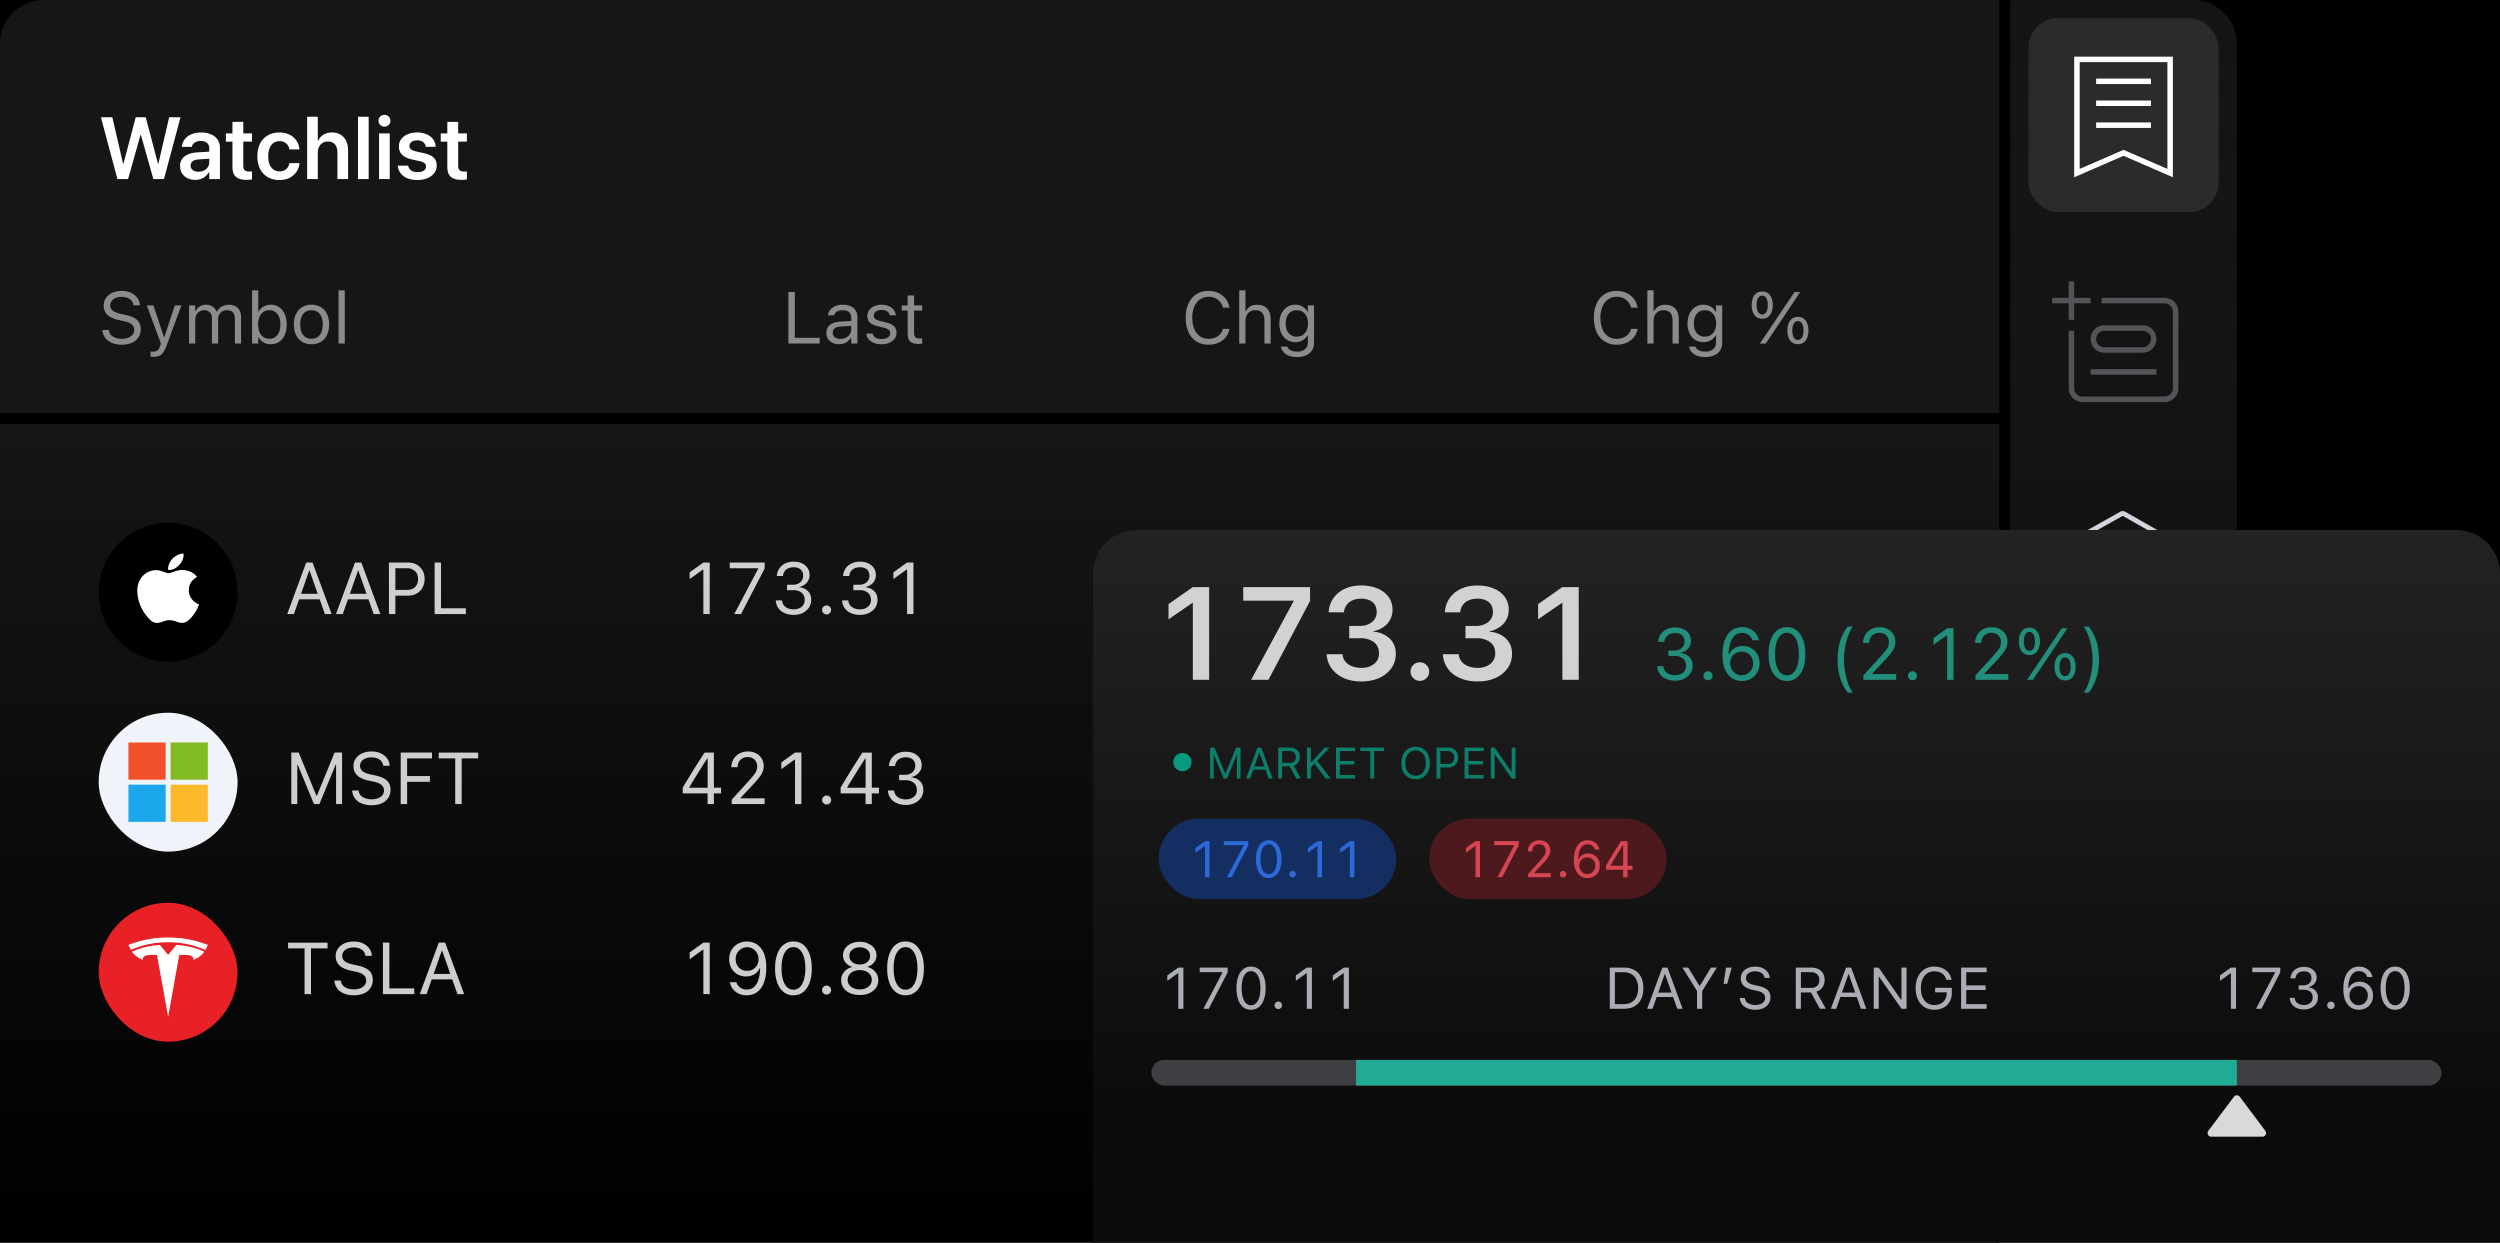 <svg width="684" height="340" viewBox="0 0 684 340" fill="none" xmlns="http://www.w3.org/2000/svg"><g clip-path="url(#ahjydcsku)"><path fill="#000" d="M0 0h684v340H0z"/><g clip-path="url(#bhjydcsku)"><g filter="url(#chjydcsku)"><path fill="url(#dhjydcsku)" d="M0 116h547v224H0z"/></g><g filter="url(#ehjydcsku)"><path d="M0 12A12 12 0 0 1 12 0h535v113H0V12Z" fill="#161616"/></g><path d="m32.13 49-4.52-16.91h3.13l2.94 12.75h.08l3.37-12.75h2.74l3.37 12.75h.08l2.95-12.75h3.12L44.86 49h-2.9l-3.42-12.13h-.08L35.04 49h-2.9Zm21.3.21c-.83 0-1.55-.16-2.18-.47a3.65 3.65 0 0 1-1.46-1.32 3.67 3.67 0 0 1-.53-1.97v-.02c0-.75.18-1.38.55-1.91a3.7 3.7 0 0 1 1.62-1.27c.7-.31 1.56-.5 2.56-.56l4.76-.28v1.92l-4.33.28c-.74.04-1.3.2-1.7.5-.37.3-.57.7-.57 1.2v.02c0 .51.2.91.6 1.2.39.3.9.45 1.55.45.56 0 1.07-.1 1.51-.34.45-.22.8-.53 1.06-.92.25-.4.38-.84.38-1.34v-3.8c0-.62-.2-1.1-.6-1.46-.39-.36-.96-.54-1.7-.54a2.9 2.9 0 0 0-1.66.42c-.41.28-.67.64-.78 1.1l-.03.09h-2.7v-.13c.08-.74.33-1.39.76-1.96a4.4 4.4 0 0 1 1.8-1.35 6.7 6.7 0 0 1 2.7-.5c1.06 0 1.97.17 2.73.52a3.84 3.84 0 0 1 2.4 3.66V49h-2.92v-1.89h-.08a4.2 4.2 0 0 1-3.74 2.1Zm14.05 0c-1.33 0-2.31-.28-2.94-.83-.63-.56-.94-1.48-.94-2.76v-6.86h-1.8V36.5h1.8v-3.15h2.96v3.15h2.38v2.25h-2.38v6.55c0 .62.14 1.05.4 1.29.27.23.67.35 1.22.35a6.27 6.27 0 0 0 .76-.05v2.2a8.47 8.47 0 0 1-1.46.11Zm8.97.04a6.3 6.3 0 0 1-3.21-.79 5.29 5.29 0 0 1-2.09-2.25 7.73 7.73 0 0 1-.73-3.47v-.01c0-1.34.25-2.48.74-3.44a5.3 5.3 0 0 1 2.09-2.24c.9-.53 1.96-.8 3.17-.8 1.1 0 2.04.2 2.84.62a4.8 4.8 0 0 1 2.66 3.93v.08h-2.74l-.02-.1a2.61 2.61 0 0 0-2.7-2.17c-.63 0-1.17.18-1.63.51-.46.33-.82.8-1.07 1.42a5.86 5.86 0 0 0-.37 2.2v.01c0 .88.12 1.63.37 2.24.26.61.62 1.08 1.08 1.4.46.34 1 .5 1.62.5.75 0 1.35-.2 1.8-.59.47-.39.77-.9.9-1.57l.03-.09h2.74v.08a4.86 4.86 0 0 1-2.72 3.94c-.79.4-1.7.59-2.76.59Zm7.59-.25V31.94h2.91v6.63h.09c.32-.73.8-1.3 1.44-1.71.65-.4 1.44-.61 2.37-.61.9 0 1.68.2 2.34.6.66.4 1.16.97 1.51 1.7.36.74.54 1.61.54 2.62V49h-2.92v-7.24c0-.96-.22-1.7-.68-2.24a2.4 2.4 0 0 0-1.94-.8c-.56 0-1.04.12-1.46.39-.4.26-.72.62-.95 1.08-.22.45-.34.98-.34 1.6V49h-2.91Zm13.91 0V31.94h2.92V49h-2.92Zm5.76 0V36.5h2.92V49h-2.92Zm1.47-14.34a1.61 1.61 0 1 1 0-3.24c.46 0 .85.16 1.16.48.32.31.48.7.48 1.14 0 .44-.16.83-.48 1.15-.31.31-.7.47-1.16.47Zm9.05 14.59a7.28 7.28 0 0 1-2.79-.48 4.3 4.3 0 0 1-1.81-1.34 4 4 0 0 1-.79-2l-.01-.1h2.87l.01.1c.13.52.4.93.81 1.23.41.29.99.43 1.72.43.48 0 .89-.06 1.23-.18.35-.12.61-.3.8-.52.19-.23.28-.5.28-.81v-.01c0-.38-.13-.68-.38-.9a3.12 3.12 0 0 0-1.38-.58l-2.07-.46a6.94 6.94 0 0 1-1.98-.74 3.32 3.32 0 0 1-1.2-1.17 3.25 3.25 0 0 1-.4-1.63c0-.77.21-1.44.63-2.01.42-.58 1-1.03 1.75-1.35a6.7 6.7 0 0 1 2.63-.48 6.2 6.2 0 0 1 2.65.52c.74.33 1.31.79 1.72 1.37.4.57.63 1.2.67 1.9v.12h-2.7l-.02-.08a1.8 1.8 0 0 0-.7-1.2 2.5 2.5 0 0 0-1.62-.47c-.43 0-.8.06-1.13.18-.32.13-.56.3-.73.54-.18.23-.26.5-.26.8v.01c0 .24.06.45.17.63.12.2.31.36.58.5.26.14.61.26 1.05.36l2.06.46c.86.18 1.54.43 2.07.73.53.3.92.67 1.16 1.1.24.44.36.97.36 1.58 0 .8-.23 1.49-.68 2.08a4.36 4.36 0 0 1-1.85 1.37c-.79.33-1.7.5-2.72.5Zm12.04-.04c-1.33 0-2.3-.28-2.94-.83-.62-.56-.94-1.48-.94-2.76v-6.86h-1.8V36.5h1.8v-3.15h2.97v3.15h2.38v2.25h-2.38v6.55c0 .62.13 1.05.4 1.29.26.23.67.35 1.21.35a6.3 6.3 0 0 0 .77-.05v2.2a8.47 8.47 0 0 1-1.47.11Z" fill="#fff"/><path opacity=".5" d="M33.3 94.31a6.72 6.72 0 0 1-2.68-.5 4.49 4.49 0 0 1-1.82-1.37c-.45-.6-.7-1.28-.77-2.04l-.01-.12h1.75l.02.12c.06.47.24.87.55 1.22.31.34.73.6 1.26.79a5.34 5.34 0 0 0 3.52-.02c.5-.2.9-.49 1.18-.85.28-.37.42-.79.42-1.26v-.01c0-.6-.22-1.08-.65-1.48-.43-.4-1.13-.7-2.1-.91l-1.56-.34a7.8 7.8 0 0 1-2.3-.85c-.59-.36-1.03-.8-1.31-1.31a3.67 3.67 0 0 1-.43-1.8v-.01c0-.78.22-1.47.64-2.06.42-.6 1-1.07 1.75-1.4.75-.34 1.6-.51 2.57-.51.94 0 1.77.17 2.49.5.72.34 1.3.79 1.72 1.36.43.57.66 1.21.71 1.93l.01.14H36.5l-.02-.13a2.26 2.26 0 0 0-.5-1.14 2.7 2.7 0 0 0-1.1-.76 4.16 4.16 0 0 0-1.6-.28c-.6 0-1.12.1-1.6.28-.46.18-.83.45-1.1.8a1.9 1.9 0 0 0-.42 1.22v.01c0 .38.1.71.28 1 .19.3.48.55.87.77.4.21.9.39 1.54.53l1.56.35c.99.21 1.78.5 2.38.84.6.34 1.03.77 1.3 1.27.28.5.42 1.1.42 1.77v.01a3.91 3.91 0 0 1-2.45 3.72c-.78.35-1.7.52-2.75.52Zm8.68 3.31a4.45 4.45 0 0 1-.79-.06v-1.4a6.35 6.35 0 0 0 .66.05c.5 0 .9-.11 1.22-.34.31-.23.56-.65.75-1.25l.2-.61-3.86-10.45h1.82l3.16 9.52-.6-.9h.74l-.6.9 3.16-9.52h1.78l-4.07 11.08a7.72 7.72 0 0 1-.9 1.78c-.3.44-.67.75-1.1.93-.42.18-.95.27-1.57.27ZM51.72 94V83.56h1.7v1.57h.13c.23-.54.59-.97 1.08-1.29a3.17 3.17 0 0 1 1.75-.47c.47 0 .9.08 1.27.24a3.1 3.1 0 0 1 1.63 1.63h.12a3.21 3.21 0 0 1 1.87-1.63 3.8 3.8 0 0 1 1.35-.23c.7 0 1.3.13 1.8.4.5.26.87.65 1.14 1.17.26.5.4 1.12.4 1.83V94h-1.7v-6.83c0-.5-.08-.93-.25-1.27-.15-.33-.4-.59-.72-.76a2.52 2.52 0 0 0-1.21-.26 2.3 2.3 0 0 0-2.1 1.2c-.2.36-.3.77-.3 1.23V94h-1.7v-7.07c0-.41-.1-.77-.27-1.07a1.8 1.8 0 0 0-.75-.73c-.32-.17-.7-.25-1.14-.25-.46 0-.87.12-1.23.35-.36.23-.65.55-.86.95-.2.4-.31.84-.31 1.34V94h-1.7Zm22.34.19c-.5 0-.94-.08-1.36-.23a3.54 3.54 0 0 1-1.92-1.65h-.12V94h-1.7V79.44h1.7v5.8h.13c.2-.4.46-.72.79-1a3.89 3.89 0 0 1 2.49-.87c.88 0 1.64.23 2.3.68a4.36 4.36 0 0 1 1.53 1.87c.37.81.55 1.76.55 2.85v.02c0 1.08-.18 2.03-.55 2.85a4.05 4.05 0 0 1-3.85 2.55Zm-.38-1.5c.63 0 1.18-.16 1.63-.48.45-.31.8-.76 1.03-1.33.25-.6.37-1.29.37-2.1v-.01c0-.81-.12-1.5-.37-2.08a2.96 2.96 0 0 0-1.03-1.34c-.45-.31-1-.47-1.63-.47A2.78 2.78 0 0 0 71 86.7a5.22 5.22 0 0 0-.37 2.06v.02c0 .79.12 1.48.37 2.07.25.58.6 1.03 1.05 1.35.47.32 1 .47 1.63.47Zm11.55 1.5c-.98 0-1.83-.22-2.56-.66A4.37 4.37 0 0 1 81 91.67c-.4-.81-.6-1.77-.6-2.88v-.02c0-1.12.2-2.08.6-2.89.4-.8.95-1.42 1.67-1.85a4.84 4.84 0 0 1 2.55-.66c1 0 1.85.22 2.56.66a4.25 4.25 0 0 1 1.67 1.85c.4.81.6 1.77.6 2.89v.02c0 1.1-.2 2.07-.6 2.88-.39.8-.94 1.43-1.67 1.86a4.8 4.8 0 0 1-2.55.66Zm0-1.5c.65 0 1.2-.16 1.65-.47.47-.31.82-.76 1.06-1.34.25-.57.37-1.27.37-2.1v-.01c0-.82-.12-1.52-.37-2.1a2.85 2.85 0 0 0-1.06-1.33c-.45-.3-1-.46-1.66-.46-.64 0-1.2.15-1.66.46-.45.3-.8.75-1.05 1.33a5.46 5.46 0 0 0-.36 2.1v.02c0 .82.12 1.52.36 2.1a3 3 0 0 0 1.05 1.33c.47.3 1.02.46 1.67.46Zm7.4 1.31V79.44h1.7V94h-1.7ZM215.7 94V79.9h1.76v12.52h6.8V94h-8.56Zm13.88.19c-.66 0-1.26-.13-1.79-.39a3.06 3.06 0 0 1-1.24-1.07 3 3 0 0 1-.45-1.65v-.02c0-.62.15-1.15.44-1.58a3 3 0 0 1 1.3-1.05c.57-.25 1.26-.4 2.06-.45l3.84-.22v1.35l-3.63.22c-.78.05-1.35.21-1.72.5-.36.29-.55.69-.55 1.2v.02c0 .52.2.93.59 1.22.4.3.9.44 1.51.44.57 0 1.07-.11 1.52-.34.45-.23.8-.54 1.05-.94.25-.4.38-.84.38-1.34v-3.2c0-.65-.2-1.15-.58-1.5-.4-.34-.97-.51-1.74-.51-.64 0-1.16.12-1.56.36-.4.23-.67.56-.8.99l-.02.04h-1.68l.02-.07c.07-.56.3-1.04.65-1.47.36-.42.83-.75 1.41-1a5.28 5.28 0 0 1 2.03-.36 5 5 0 0 1 2.14.42c.6.28 1.06.68 1.36 1.2.31.51.47 1.13.47 1.84V94h-1.7v-1.57h-.13a3.47 3.47 0 0 1-1.88 1.55 4 4 0 0 1-1.3.2Zm11.56 0c-.78 0-1.47-.12-2.07-.37a3.51 3.51 0 0 1-1.43-1.01 2.9 2.9 0 0 1-.62-1.53v-.02h1.73v.02c.13.45.4.82.8 1.09.42.27.96.4 1.64.4.47 0 .89-.07 1.24-.2a2 2 0 0 0 .83-.56c.2-.24.3-.52.3-.83v-.02c0-.36-.14-.66-.4-.9a3.19 3.19 0 0 0-1.37-.6l-1.63-.4a5.98 5.98 0 0 1-1.6-.6 2.51 2.51 0 0 1-.95-.93c-.2-.37-.3-.8-.3-1.3 0-.6.17-1.11.5-1.57.34-.46.8-.82 1.39-1.08.58-.27 1.24-.4 1.98-.4s1.4.12 1.95.36c.57.23 1.02.56 1.36 1 .34.42.55.92.61 1.5l.01.03h-1.66v-.02c-.1-.43-.35-.78-.74-1.05s-.9-.4-1.53-.4c-.42 0-.79.06-1.1.19-.32.13-.58.3-.76.54-.18.23-.27.5-.27.81v.02c0 .23.06.44.17.63.13.18.32.34.57.48.25.13.58.25.98.35l1.62.39c.67.16 1.22.36 1.64.61.43.26.75.57.96.93.2.36.3.79.3 1.28v.02c0 .62-.17 1.17-.54 1.64-.36.47-.86.84-1.48 1.1-.63.27-1.34.4-2.13.4Zm10.2-.08c-1.05 0-1.81-.22-2.3-.66-.47-.44-.7-1.16-.7-2.15v-6.33h-1.63v-1.4h1.62v-2.73h1.76v2.72h2.22v1.4h-2.22v6.01c0 .6.12 1.03.35 1.28.24.25.62.37 1.14.37a5.86 5.86 0 0 0 .73-.04v1.44l-.47.06c-.16.02-.33.03-.5.03ZM330.68 94.31a6.1 6.1 0 0 1-3.34-.9 5.85 5.85 0 0 1-2.17-2.54c-.5-1.1-.76-2.4-.76-3.9v-.02c0-1.51.25-2.81.76-3.9a5.85 5.85 0 0 1 2.17-2.56c.94-.6 2.05-.9 3.33-.9.99 0 1.88.2 2.7.58.8.39 1.47.92 2 1.6.53.69.87 1.47 1.01 2.37v.04h-1.78l-.02-.07a3.87 3.87 0 0 0-3.91-2.9c-.9 0-1.7.24-2.37.71a4.5 4.5 0 0 0-1.55 2 7.82 7.82 0 0 0-.54 3.03v.02c0 1.16.18 2.17.54 3.03a4.5 4.5 0 0 0 1.55 1.99c.68.47 1.47.7 2.38.7.65 0 1.25-.1 1.77-.32a3.45 3.45 0 0 0 2.13-2.35l.02-.04h1.78v.04c-.16.86-.5 1.62-1.03 2.26a5.27 5.27 0 0 1-1.99 1.5c-.8.36-1.69.53-2.68.53Zm8.37-.31V79.44h1.7v5.71h.13c.27-.56.66-1 1.17-1.3.5-.32 1.15-.47 1.92-.47s1.43.15 1.98.46c.54.32.96.77 1.26 1.36.29.59.44 1.3.44 2.12V94h-1.7v-6.29c0-.94-.21-1.65-.63-2.12-.4-.47-1.03-.71-1.85-.71a2.49 2.49 0 0 0-2.38 1.39c-.23.44-.34.96-.34 1.57V94h-1.7Zm15.83 3.7c-.84 0-1.58-.13-2.21-.37a3.68 3.68 0 0 1-1.5-1 2.93 2.93 0 0 1-.72-1.47l.02-.03h1.74l.02.03c.11.39.4.7.85.96.46.24 1.06.37 1.8.37a3.3 3.3 0 0 0 2.18-.66c.52-.43.78-1.04.78-1.81v-1.94h-.13a3.44 3.44 0 0 1-1.94 1.61 4.1 4.1 0 0 1-1.34.22c-.9 0-1.68-.22-2.34-.65a4.28 4.28 0 0 1-1.52-1.8 6.22 6.22 0 0 1-.54-2.66c0-1.01.19-1.9.55-2.66.37-.77.88-1.37 1.53-1.81a4.19 4.19 0 0 1 2.36-.66 3.75 3.75 0 0 1 2.45.9c.32.29.59.63.8 1.03h.1v-1.74h1.7v10.26c0 .79-.18 1.47-.56 2.05a3.71 3.71 0 0 1-1.61 1.34 5.9 5.9 0 0 1-2.47.48Zm-.08-5.6a2.86 2.86 0 0 0 2.7-1.72c.24-.54.37-1.17.37-1.88 0-.72-.13-1.34-.38-1.88-.24-.55-.6-.98-1.06-1.28-.46-.3-1-.46-1.63-.46-.65 0-1.2.15-1.64.46-.45.3-.8.73-1.04 1.27a4.7 4.7 0 0 0-.35 1.88v.01c0 .72.12 1.35.35 1.89.24.54.59.96 1.04 1.27.45.3 1 .45 1.64.45ZM442.35 94.31a6.1 6.1 0 0 1-3.34-.9 5.84 5.84 0 0 1-2.17-2.54c-.5-1.1-.76-2.4-.76-3.9v-.02c0-1.51.25-2.81.76-3.9a5.84 5.84 0 0 1 2.17-2.56c.93-.6 2.04-.9 3.33-.9.99 0 1.89.2 2.7.58.8.39 1.47.92 2 1.6.53.69.87 1.47 1.01 2.37v.04h-1.78l-.02-.07a3.89 3.89 0 0 0-3.91-2.9c-.9 0-1.7.24-2.37.71a4.5 4.5 0 0 0-1.55 2 7.82 7.82 0 0 0-.54 3.03v.02c0 1.16.18 2.17.54 3.03a4.04 4.04 0 0 0 3.93 2.7c.65 0 1.25-.12 1.77-.33a3.47 3.47 0 0 0 2.13-2.35l.02-.04h1.78v.04c-.16.86-.5 1.62-1.04 2.26a5.26 5.26 0 0 1-1.98 1.5c-.8.36-1.69.53-2.68.53Zm8.37-.31V79.44h1.7v5.71h.13c.27-.56.66-1 1.17-1.3.5-.32 1.15-.47 1.92-.47s1.43.15 1.98.46c.54.32.96.77 1.25 1.36.3.59.44 1.3.44 2.12V94h-1.7v-6.29c0-.94-.2-1.65-.62-2.12-.41-.47-1.03-.71-1.86-.71a2.5 2.5 0 0 0-2.38 1.39c-.22.44-.33.96-.33 1.57V94h-1.7Zm15.83 3.7c-.84 0-1.58-.13-2.21-.37a3.68 3.68 0 0 1-1.5-1 2.94 2.94 0 0 1-.72-1.47l.02-.03h1.74l.02.03c.11.39.4.7.85.96.45.24 1.05.37 1.8.37a3.3 3.3 0 0 0 2.17-.66c.52-.43.78-1.04.78-1.81v-1.94h-.12a3.44 3.44 0 0 1-1.94 1.61c-.41.15-.86.22-1.34.22-.9 0-1.68-.22-2.34-.65a4.29 4.29 0 0 1-1.52-1.8 6.22 6.22 0 0 1-.54-2.66c0-1.01.19-1.9.55-2.66.36-.77.88-1.37 1.53-1.81a4.19 4.19 0 0 1 2.36-.66 3.76 3.76 0 0 1 2.45.9c.32.29.59.63.8 1.03h.1v-1.74h1.7v10.26c0 .79-.18 1.47-.56 2.05a3.7 3.7 0 0 1-1.61 1.34 5.9 5.9 0 0 1-2.47.48Zm-.08-5.6a2.86 2.86 0 0 0 2.7-1.72c.24-.54.37-1.17.37-1.88 0-.72-.13-1.34-.38-1.88a2.86 2.86 0 0 0-2.7-1.74c-.64 0-1.18.15-1.63.46-.45.3-.8.73-1.04 1.27a4.71 4.71 0 0 0-.35 1.88v.01c0 .72.12 1.35.35 1.89.24.54.59.96 1.04 1.27.45.3 1 .45 1.64.45Zm15.67-4.89c-.6 0-1.11-.15-1.54-.45-.43-.3-.76-.74-.99-1.3a5.31 5.31 0 0 1-.34-1.99c0-.78.12-1.44.34-1.99.23-.56.56-.99.99-1.29.43-.3.94-.45 1.54-.45.6 0 1.12.15 1.55.45.43.3.75.73.98 1.3.24.54.35 1.2.35 1.97v.01a5.2 5.2 0 0 1-.35 2c-.23.55-.56.99-.98 1.3-.43.3-.95.44-1.55.44Zm0-1.16c.48 0 .86-.23 1.13-.68.26-.46.4-1.09.4-1.9 0-.81-.14-1.44-.4-1.9a1.25 1.25 0 0 0-1.13-.67c-.48 0-.85.23-1.12.68-.26.45-.4 1.08-.4 1.88v.01c0 .81.14 1.44.4 1.9.27.45.64.68 1.12.68Zm.96 7.95h-1.6l9.47-14.1h1.58L483.1 94Zm8.8.17c-.6 0-1.1-.15-1.53-.45-.43-.3-.77-.74-1-1.3a5.27 5.27 0 0 1-.34-1.98v-.01c0-.77.11-1.43.34-1.99.23-.56.57-.99 1-1.29.43-.3.94-.45 1.54-.45.6 0 1.1.15 1.53.45.44.3.77.73 1 1.3.23.55.35 1.2.35 1.98 0 .77-.12 1.44-.35 2a2.61 2.61 0 0 1-2.53 1.74Zm0-1.17c.48 0 .86-.22 1.12-.67.28-.46.41-1.09.41-1.9 0-.81-.13-1.44-.4-1.89-.27-.45-.65-.68-1.12-.68-.48 0-.86.23-1.13.68a3.7 3.7 0 0 0-.4 1.89c0 .81.14 1.44.4 1.9.27.45.65.67 1.13.67Z" fill="#fff"/><circle cx="46" cy="162" r="19" fill="#000"/><path fill-rule="evenodd" clip-rule="evenodd" d="M54.45 165.37a10.2 10.2 0 0 1-1.43 2.72 9.4 9.4 0 0 1-1.4 1.59c-.55.48-1.14.73-1.78.74-.46 0-1-.12-1.65-.37a4.94 4.94 0 0 0-1.77-.37c-.57 0-1.18.12-1.83.37-.65.25-1.17.38-1.58.4a2.6 2.6 0 0 1-1.82-.77 9.97 9.97 0 0 1-1.45-1.65 11.17 11.17 0 0 1-2.18-6.34c0-1.27.29-2.37.87-3.29a5.1 5.1 0 0 1 4.3-2.41c.48 0 1.11.14 1.9.42.79.28 1.3.43 1.52.43.16 0 .73-.17 1.68-.5.9-.3 1.66-.44 2.28-.39 1.69.13 2.95.76 3.8 1.9-1.51.87-2.26 2.08-2.24 3.64a3.92 3.92 0 0 0 1.39 3.02c.41.37.87.66 1.39.86Zm-4.25-13.93c.02.13.02.26.02.38 0 .95-.36 1.84-1.1 2.66-.87.98-1.94 1.54-3.1 1.45a2.8 2.8 0 0 1-.02-.36c0-.9.42-1.88 1.16-2.68.37-.4.85-.74 1.42-1.01a4.41 4.41 0 0 1 1.62-.44Z" fill="#fff"/><path opacity=".8" d="m78.58 168 5.2-14.1h1.34v2.25h-.54L80.42 168h-1.84Zm2.36-4.03.56-1.5h6.33l.56 1.5h-7.45Zm7.94 4.03-4.17-11.85v-2.24h.8L90.73 168h-1.84Zm3.05 0 5.2-14.1h1.34v2.25h-.53L93.78 168h-1.85Zm2.36-4.03.56-1.5h6.34l.56 1.5h-7.46Zm7.94 4.03-4.17-11.85v-2.24h.81l5.2 14.09h-1.84Zm5.06-5.03v-1.56h3.91c1.01 0 1.8-.26 2.35-.78.55-.53.83-1.26.83-2.18v-.02c0-.93-.28-1.66-.83-2.18a3.28 3.28 0 0 0-2.35-.78h-3.91v-1.56h4.36c.89 0 1.67.19 2.35.56.67.38 1.2.91 1.59 1.59.39.67.58 1.46.58 2.35v.02c0 .9-.2 1.68-.58 2.36a4.14 4.14 0 0 1-1.6 1.6c-.67.39-1.45.58-2.34.58h-4.36Zm-.88 5.03v-14.1h1.76V168h-1.76Zm12.5 0v-14.1h1.75v12.52h6.8V168h-8.56ZM192.44 168v-12.16h-.13l-3.62 2.6v-1.84l3.75-2.7h1.74V168h-1.74Zm8.46 0 6.55-12.41v-.11h-7.8v-1.57h9.56v1.63L202.75 168h-1.85Zm16.26.23c-.95 0-1.78-.16-2.5-.5a3.88 3.88 0 0 1-2.4-3.35v-.11h1.7v.1c.05.46.21.87.48 1.22.28.35.65.63 1.1.83.48.2 1.01.3 1.62.3.6 0 1.12-.12 1.57-.33a2.34 2.34 0 0 0 1.44-2.2v-.03c0-.86-.29-1.53-.85-1.99a3.42 3.42 0 0 0-2.27-.7h-1.72v-1.49h1.64c.55 0 1.03-.1 1.44-.31.41-.21.74-.5.97-.87.25-.37.37-.79.37-1.26v-.02c0-.5-.1-.91-.32-1.26-.2-.34-.5-.6-.89-.79a3.25 3.25 0 0 0-1.4-.27c-.54 0-1.02.1-1.45.28a2.43 2.43 0 0 0-1.46 2.02v.1h-1.7l.02-.1a4.02 4.02 0 0 1 2.3-3.35 5.24 5.24 0 0 1 2.29-.48c.88 0 1.64.16 2.3.47.65.3 1.15.74 1.52 1.28.36.54.54 1.17.54 1.89v.02c0 .58-.12 1.09-.38 1.54-.24.45-.59.82-1.02 1.12-.44.3-.94.51-1.5.64v.04c.99.08 1.8.43 2.42 1.04.62.6.93 1.41.93 2.41v.02c0 .78-.2 1.48-.62 2.1-.42.62-.99 1.1-1.71 1.47a5.5 5.5 0 0 1-2.46.52Zm9-.12c-.34 0-.63-.12-.87-.36a1.19 1.19 0 0 1-.36-.87c0-.35.12-.64.36-.87.24-.24.53-.36.87-.36.34 0 .63.12.87.36.24.23.36.52.36.87 0 .34-.12.63-.36.87s-.53.36-.87.36Zm9.13.12c-.95 0-1.78-.16-2.49-.5a3.89 3.89 0 0 1-2.4-3.35v-.11h1.7v.1c.05.46.2.87.48 1.22.27.35.64.63 1.1.83.47.2 1 .3 1.61.3.6 0 1.13-.12 1.58-.33.44-.22.8-.51 1.05-.89.26-.38.38-.82.38-1.32v-.02c0-.86-.28-1.53-.85-1.99a3.42 3.42 0 0 0-2.26-.7h-1.72v-1.49h1.64c.54 0 1.02-.1 1.43-.31.42-.21.75-.5.98-.87.24-.37.36-.79.36-1.26v-.02c0-.5-.1-.91-.31-1.26-.2-.34-.5-.6-.89-.79a3.25 3.25 0 0 0-1.4-.27c-.55 0-1.03.1-1.45.28a2.42 2.42 0 0 0-1.46 2.02v.1h-1.7l.01-.1a4.02 4.02 0 0 1 2.3-3.35 5.24 5.24 0 0 1 2.3-.48c.87 0 1.64.16 2.29.47.65.3 1.16.74 1.52 1.28.37.54.55 1.17.55 1.89v.02a3.09 3.09 0 0 1-1.4 2.66c-.44.3-.94.51-1.51.64v.04c1 .08 1.8.43 2.42 1.04.63.6.94 1.41.94 2.41v.02c0 .78-.21 1.48-.63 2.1-.41.62-.98 1.1-1.7 1.47-.72.35-1.54.52-2.47.52Zm12.89-.23v-12.16h-.13l-3.62 2.6v-1.84l3.75-2.7h1.74V168h-1.74Z" fill="#fff"/><path opacity=".8" d="M324.16 168.23c-.95 0-1.78-.16-2.5-.5a3.88 3.88 0 0 1-2.4-3.35v-.11h1.7v.1c.05.46.21.87.48 1.22.28.35.64.63 1.1.83.48.2 1.01.3 1.62.3.6 0 1.12-.12 1.57-.33a2.34 2.34 0 0 0 1.44-2.2v-.03c0-.86-.29-1.53-.85-1.99a3.42 3.42 0 0 0-2.27-.7h-1.72v-1.49h1.64c.55 0 1.03-.1 1.44-.31.41-.21.74-.5.97-.87.25-.37.37-.79.37-1.26v-.02c0-.5-.1-.91-.32-1.26-.2-.34-.5-.6-.88-.79a3.25 3.25 0 0 0-1.41-.27c-.54 0-1.02.1-1.45.28a2.43 2.43 0 0 0-1.45 2.02l-.01.1h-1.7l.02-.1a4.02 4.02 0 0 1 2.3-3.35 5.24 5.24 0 0 1 2.29-.48c.88 0 1.64.16 2.3.47.64.3 1.15.74 1.52 1.28.36.54.54 1.17.54 1.89v.02c0 .58-.12 1.09-.38 1.54-.24.45-.59.82-1.02 1.12-.44.3-.94.51-1.5.64v.04c.99.08 1.8.43 2.42 1.04.62.6.93 1.41.93 2.41v.02c0 .78-.2 1.48-.62 2.1-.42.62-.99 1.1-1.71 1.47a5.5 5.5 0 0 1-2.46.52Zm9-.12c-.34 0-.63-.12-.87-.36a1.19 1.19 0 0 1-.36-.87c0-.35.12-.64.36-.87.24-.24.53-.36.87-.36.34 0 .63.12.87.36.24.23.36.52.36.87 0 .34-.12.63-.36.87s-.53.36-.87.36Zm9.22.2a5.1 5.1 0 0 1-1.9-.37 4.6 4.6 0 0 1-1.68-1.2 6.05 6.05 0 0 1-1.22-2.19c-.3-.9-.45-2.02-.45-3.34v-.02c0-1.6.2-2.96.63-4.09s1.04-2 1.84-2.6c.8-.6 1.77-.9 2.9-.9.78 0 1.48.14 2.1.44a4.29 4.29 0 0 1 2.45 3.01l.03.13h-1.77l-.04-.1a2.72 2.72 0 0 0-1.54-1.67 3.15 3.15 0 0 0-1.25-.24c-.84 0-1.52.25-2.05.75a4.5 4.5 0 0 0-1.17 2 10.56 10.56 0 0 0-.45 2.95v.25l.42 2.33a3.26 3.26 0 0 0 1.54 2.86c.48.3 1 .44 1.6.44.58 0 1.1-.14 1.57-.43a3.18 3.18 0 0 0 1.56-2.81v-.02c0-.62-.14-1.17-.4-1.65a2.92 2.92 0 0 0-1.1-1.15c-.47-.27-1-.4-1.6-.4-.6 0-1.15.13-1.63.4-.47.27-.85.65-1.13 1.13a3.2 3.2 0 0 0-.41 1.62h-.58v-2.5h.31a3.86 3.86 0 0 1 2.04-1.9c.5-.19 1.07-.29 1.7-.29a4.47 4.47 0 0 1 3.97 2.29c.4.7.6 1.51.6 2.4v.03a4.7 4.7 0 0 1-4.88 4.84Zm12.37 0a4.2 4.2 0 0 1-2.7-.9 5.71 5.71 0 0 1-1.72-2.54c-.4-1.1-.6-2.4-.6-3.91v-.02c0-1.5.2-2.8.6-3.9.4-1.1.97-1.95 1.72-2.55a4.2 4.2 0 0 1 2.7-.9c1.05 0 1.95.3 2.7.9.74.6 1.32 1.45 1.72 2.55.4 1.1.6 2.4.6 3.9v.02c0 1.5-.2 2.8-.6 3.9a5.67 5.67 0 0 1-1.73 2.55c-.74.6-1.64.9-2.69.9Zm0-1.53a2.4 2.4 0 0 0 1.75-.71c.49-.48.86-1.15 1.12-2.01.26-.88.4-1.91.4-3.1v-.02c0-1.2-.14-2.22-.4-3.09a4.51 4.51 0 0 0-1.12-2 2.4 2.4 0 0 0-1.75-.71c-.68 0-1.27.24-1.76.71a4.56 4.56 0 0 0-1.11 2c-.25.87-.38 1.9-.38 3.09v.02c0 1.19.13 2.22.38 3.1.26.86.63 1.53 1.11 2 .49.48 1.08.72 1.76.72ZM436.72 168v-1.21l4.69-5.16c.6-.66 1.05-1.2 1.39-1.62.33-.43.56-.81.69-1.16.13-.34.2-.72.2-1.13v-.02c0-.5-.11-.93-.32-1.31-.2-.4-.5-.7-.9-.92a2.63 2.63 0 0 0-1.36-.34c-.55 0-1.04.12-1.46.35-.41.24-.74.56-.97.98-.24.4-.36.88-.36 1.42v.03h-1.69v-.03a4.18 4.18 0 0 1 2.22-3.73c.7-.37 1.47-.55 2.34-.55.82 0 1.55.17 2.2.51.64.35 1.14.82 1.51 1.41.38.6.57 1.27.57 2.02v.02c0 .53-.09 1.04-.27 1.53-.18.5-.5 1.04-.97 1.64-.46.6-1.1 1.34-1.94 2.22l-3.6 3.81.46-.87v.87l-.46-.34h7.02V168h-8.99Zm13.43.1c-.33 0-.62-.11-.86-.35a1.18 1.18 0 0 1-.37-.87c0-.35.12-.64.37-.87.24-.24.53-.36.86-.36.35 0 .64.12.87.36.24.23.37.52.37.87 0 .34-.13.63-.37.87-.23.24-.52.36-.87.36Zm9.5-.1v-12.16h-.13l-3.63 2.6v-1.84l3.75-2.7h1.74V168h-1.74Zm7.74 0v-1.21l4.69-5.16c.6-.66 1.05-1.2 1.39-1.62.33-.43.56-.81.69-1.16.13-.34.2-.72.2-1.13v-.02c0-.5-.11-.93-.32-1.31-.2-.4-.5-.7-.9-.92a2.63 2.63 0 0 0-1.36-.34c-.55 0-1.04.12-1.46.35-.42.24-.74.56-.98.98-.23.4-.35.88-.35 1.42v.03h-1.69v-.03a4.18 4.18 0 0 1 2.22-3.73 4.87 4.87 0 0 1 2.34-.55c.82 0 1.55.17 2.2.51.64.35 1.14.82 1.51 1.41.38.6.57 1.27.57 2.02v.02c0 .53-.09 1.04-.27 1.53-.18.5-.5 1.04-.97 1.64-.46.6-1.1 1.34-1.94 2.22l-3.6 3.81.46-.87v.87l-.46-.34h7.02V168h-8.99Zm14.75-6.79c-.6 0-1.11-.15-1.54-.45-.43-.3-.76-.73-.99-1.3a5.32 5.32 0 0 1-.34-1.99c0-.78.12-1.44.34-1.99.23-.56.56-.99.99-1.29.43-.3.94-.45 1.54-.45.6 0 1.12.15 1.55.45.43.3.75.73.98 1.29.24.55.35 1.22.35 1.98v.01a5.2 5.2 0 0 1-.35 2c-.23.56-.56.99-.98 1.3-.43.3-.95.44-1.55.44Zm0-1.16c.48 0 .86-.23 1.13-.68.26-.46.4-1.09.4-1.9 0-.81-.14-1.44-.4-1.9a1.25 1.25 0 0 0-1.13-.67c-.48 0-.85.23-1.12.68-.26.45-.4 1.08-.4 1.88v.01c0 .81.14 1.44.4 1.9.27.45.64.68 1.12.68Zm.96 7.95h-1.6l9.47-14.1h1.58L483.1 168Zm8.8.17c-.6 0-1.1-.15-1.53-.45-.43-.3-.77-.74-1-1.3a5.27 5.27 0 0 1-.34-1.98v-.01c0-.77.11-1.43.34-1.99.23-.56.57-.99 1-1.29.43-.3.94-.46 1.54-.46.6 0 1.1.16 1.53.46.44.3.77.73 1 1.3.23.55.35 1.2.35 1.98 0 .77-.12 1.44-.35 2a2.61 2.61 0 0 1-2.53 1.74Zm0-1.17c.48 0 .86-.22 1.12-.67.28-.46.41-1.09.41-1.9 0-.81-.13-1.44-.4-1.89-.27-.45-.65-.68-1.12-.68-.48 0-.86.22-1.13.68a3.7 3.7 0 0 0-.4 1.89c0 .81.14 1.44.4 1.9.27.45.65.67 1.13.67Z" fill="#22AB94"/><rect x="27" y="195" width="38" height="38" rx="19" fill="#F0F3FA"/><path fill="#F0502A" d="M35.14 203.14h10.18v10.18H35.14z"/><path d="M46.68 203.14h10.18v10.18H46.68v-10.18Z" fill="#82BA22"/><path d="M46.68 214.68h10.18v10.18H46.68v-10.18Z" fill="#FDB92C"/><path fill="#1CA7ED" d="M35.14 214.68h10.18v10.18H35.14z"/><path opacity=".8" d="M79.7 220v-14.1h2.03l4.84 11.8h.13l4.84-11.8h2.05V220h-1.64v-10.8h-.85l1.95-2.9-5.67 13.7H85.9l-5.66-13.7 1.94 2.9h-.84V220H79.7Zm21.95.31a6.73 6.73 0 0 1-2.69-.5 3.96 3.96 0 0 1-2.6-3.42v-.11h1.75l.02.12c.05.47.24.87.55 1.22.31.34.73.6 1.26.79a5.33 5.33 0 0 0 3.52-.02c.5-.2.9-.49 1.18-.85.28-.37.42-.78.42-1.26v-.01c0-.6-.22-1.08-.65-1.48-.43-.4-1.13-.7-2.1-.91l-1.56-.34a7.8 7.8 0 0 1-2.3-.85c-.59-.36-1.03-.8-1.31-1.31a3.67 3.67 0 0 1-.43-1.8v-.01c0-.78.22-1.47.64-2.06.42-.6 1-1.07 1.75-1.4.75-.35 1.6-.51 2.57-.51.94 0 1.77.16 2.49.5.72.34 1.3.79 1.72 1.36.43.57.66 1.21.7 1.94l.02.13h-1.76l-.02-.13a2.27 2.27 0 0 0-.5-1.14 2.7 2.7 0 0 0-1.1-.76 4.16 4.16 0 0 0-1.6-.28c-.6 0-1.13.1-1.6.28-.46.18-.83.45-1.1.8a1.9 1.9 0 0 0-.42 1.22v.01c0 .38.1.71.28 1 .19.3.48.55.87.77.4.21.9.39 1.54.53l1.56.35c.98.21 1.78.5 2.37.84.6.34 1.04.77 1.31 1.27.28.5.42 1.1.42 1.77v.01a3.9 3.9 0 0 1-2.45 3.72c-.78.35-1.7.52-2.75.52Zm7.98-.31v-14.1h8.56v1.59h-6.8v4.84h6.24v1.57h-6.24v6.1h-1.76Zm14.92 0v-12.51h-4.51v-1.58h10.79v1.58h-4.52V220h-1.76ZM193.6 220v-2.92h-6.8v-1.6a336.54 336.54 0 0 1 2.36-3.89 224.04 224.04 0 0 1 2.41-3.84l1.2-1.84h2.55v9.6h1.97v1.57h-1.97V220h-1.72Zm-5.02-4.48h5.03v-8.01h-.1a168.23 168.23 0 0 0-1.98 3.09l-1 1.6-1 1.63-.95 1.59v.1ZM200.2 220v-1.21l4.69-5.16c.59-.66 1.05-1.2 1.38-1.62.34-.43.57-.81.7-1.16.13-.34.2-.72.2-1.13v-.02c0-.5-.11-.93-.32-1.31-.2-.4-.5-.7-.9-.92a2.63 2.63 0 0 0-1.37-.34c-.54 0-1.03.12-1.45.35-.42.24-.74.56-.98.98-.23.4-.35.88-.35 1.42v.03h-1.69v-.03a4.18 4.18 0 0 1 2.22-3.73 4.87 4.87 0 0 1 2.34-.55c.82 0 1.55.17 2.19.51.65.35 1.15.82 1.52 1.41.38.6.57 1.27.57 2.02v.02c0 .53-.1 1.04-.27 1.53-.18.5-.5 1.04-.97 1.64-.46.6-1.11 1.34-1.94 2.22l-3.6 3.81.46-.87v.87l-.46-.34h7.02V220h-8.99Zm17.32 0v-12.16h-.13l-3.62 2.6v-1.84l3.75-2.7h1.74V220h-1.74Zm8.65.1c-.34 0-.63-.11-.87-.35a1.19 1.19 0 0 1-.36-.87c0-.35.12-.64.36-.87.24-.24.53-.36.87-.36.34 0 .63.12.87.36.24.23.36.52.36.87 0 .34-.12.63-.36.87s-.53.36-.87.36Zm10.65-.1v-2.92H230v-1.6a336.54 336.54 0 0 1 2.35-3.89 251.57 251.57 0 0 1 3.6-5.68h2.57v9.6h1.96v1.57h-1.96V220h-1.72Zm-5.02-4.48h5.03v-8.01h-.1a168.23 168.23 0 0 0-1.98 3.09l-1 1.6-1 1.63a89.7 89.7 0 0 0-.95 1.59v.1Zm16.04 4.71c-.95 0-1.78-.16-2.5-.5a3.9 3.9 0 0 1-2.4-3.35v-.11h1.7v.1c.05.46.21.87.48 1.22.28.35.64.63 1.1.83.48.2 1.01.3 1.62.3.6 0 1.12-.12 1.57-.33a2.34 2.34 0 0 0 1.44-2.2v-.03c0-.86-.29-1.53-.85-1.99a3.42 3.42 0 0 0-2.27-.7H246v-1.49h1.64c.55 0 1.03-.1 1.44-.31.41-.21.74-.5.97-.87.25-.37.37-.79.37-1.26v-.02c0-.5-.1-.91-.32-1.26-.2-.34-.5-.6-.88-.79a3.25 3.25 0 0 0-1.41-.27c-.54 0-1.02.1-1.45.28a2.44 2.44 0 0 0-1.46 2.02v.1h-1.7l.02-.1a4.02 4.02 0 0 1 2.3-3.35 5.24 5.24 0 0 1 2.29-.48c.88 0 1.64.16 2.3.47.64.3 1.15.74 1.52 1.28.36.54.54 1.17.54 1.89v.02c0 .58-.12 1.09-.38 1.54-.24.45-.59.82-1.02 1.12-.44.3-.94.51-1.5.64v.04c.99.08 1.8.43 2.42 1.04.62.6.93 1.41.93 2.41v.02c0 .78-.2 1.48-.62 2.1-.42.62-.99 1.1-1.71 1.47a5.5 5.5 0 0 1-2.46.52Z" fill="#fff"/><path opacity=".8" d="M307.12 215.1v-1.57h9.93v1.58h-9.93Zm16.96 5.21a4.2 4.2 0 0 1-2.7-.9 5.71 5.71 0 0 1-1.72-2.54c-.4-1.1-.6-2.4-.6-3.91v-.02c0-1.5.2-2.8.6-3.9.4-1.1.97-1.95 1.71-2.55a4.2 4.2 0 0 1 2.71-.9c1.05 0 1.95.3 2.7.9.74.6 1.32 1.45 1.72 2.55.4 1.1.6 2.4.6 3.9v.02c0 1.5-.2 2.8-.6 3.9a5.68 5.68 0 0 1-1.72 2.55c-.75.6-1.65.9-2.7.9Zm0-1.53a2.4 2.4 0 0 0 1.75-.71c.49-.48.86-1.15 1.12-2.01.26-.88.4-1.91.4-3.1v-.02c0-1.2-.14-2.22-.4-3.09a4.5 4.5 0 0 0-1.12-2 2.4 2.4 0 0 0-1.75-.71c-.68 0-1.27.24-1.76.71a4.58 4.58 0 0 0-1.11 2c-.25.87-.38 1.9-.38 3.09v.02c0 1.19.13 2.22.38 3.1.26.86.63 1.53 1.11 2 .5.48 1.08.72 1.76.72Zm9.08 1.33c-.34 0-.63-.12-.87-.36a1.19 1.19 0 0 1-.36-.87c0-.35.12-.64.36-.87.24-.24.53-.36.87-.36.34 0 .63.12.87.36.24.23.36.52.36.87 0 .34-.12.63-.36.87s-.53.36-.87.36Zm4.7-.11v-1.21l4.69-5.16c.59-.66 1.05-1.2 1.38-1.62.34-.43.57-.81.7-1.16.13-.34.2-.72.2-1.13v-.02c0-.5-.11-.93-.32-1.31-.2-.4-.5-.7-.9-.92a2.63 2.63 0 0 0-1.37-.34c-.54 0-1.03.12-1.45.35-.42.24-.74.56-.98.98-.23.4-.35.88-.35 1.42v.03h-1.69v-.03a4.19 4.19 0 0 1 2.22-3.73 4.87 4.87 0 0 1 2.34-.55c.82 0 1.55.17 2.19.51.65.35 1.15.82 1.52 1.41.38.6.57 1.27.57 2.02v.02c0 .53-.1 1.04-.27 1.53-.19.5-.5 1.04-.97 1.64-.46.6-1.11 1.34-1.94 2.22l-3.6 3.81.46-.87v.87l-.46-.34h7.01V220h-8.98Zm12.53 0v-1.21l4.7-5.16c.58-.66 1.05-1.2 1.38-1.62.33-.43.56-.81.7-1.16.12-.34.19-.72.19-1.13v-.02c0-.5-.1-.93-.31-1.31-.21-.4-.51-.7-.9-.92a2.63 2.63 0 0 0-1.37-.34c-.55 0-1.03.12-1.46.35-.41.24-.74.56-.97.98-.24.4-.35.88-.35 1.42l-.01.03h-1.68l-.01-.03a4.18 4.18 0 0 1 2.22-3.73c.7-.37 1.48-.55 2.35-.55.81 0 1.54.17 2.19.51.64.35 1.15.82 1.52 1.41.38.6.56 1.27.56 2.02v.02c0 .53-.09 1.04-.27 1.53-.18.5-.5 1.04-.97 1.64-.46.6-1.1 1.34-1.94 2.22l-3.6 3.81.47-.87v.87l-.46-.34h7V220h-8.98ZM424.12 215.1v-1.57h9.93v1.58h-9.93Zm16.96 5.21a4.2 4.2 0 0 1-2.7-.9 5.71 5.71 0 0 1-1.73-2.54c-.4-1.1-.6-2.4-.6-3.91v-.02c0-1.5.2-2.8.6-3.9.4-1.1.98-1.95 1.72-2.55a4.2 4.2 0 0 1 2.7-.9c1.06 0 1.95.3 2.7.9.75.6 1.33 1.45 1.73 2.55.4 1.1.6 2.4.6 3.9v.02c0 1.5-.2 2.8-.6 3.9a5.67 5.67 0 0 1-1.73 2.55c-.75.6-1.64.9-2.7.9Zm0-1.53a2.4 2.4 0 0 0 1.75-.71c.48-.48.86-1.15 1.12-2.01.26-.88.39-1.91.39-3.1v-.02c0-1.2-.13-2.22-.4-3.09a4.51 4.51 0 0 0-1.12-2 2.4 2.4 0 0 0-1.74-.71c-.69 0-1.27.24-1.76.71a4.56 4.56 0 0 0-1.11 2c-.26.87-.38 1.9-.38 3.09v.02c0 1.19.12 2.22.38 3.1.26.86.63 1.53 1.1 2 .5.48 1.08.72 1.77.72Zm9.07 1.33c-.33 0-.62-.12-.86-.36a1.18 1.18 0 0 1-.37-.87c0-.35.12-.64.37-.87.24-.24.53-.36.86-.36.35 0 .64.12.87.36.24.23.37.52.37.87 0 .34-.13.63-.37.87-.23.24-.52.36-.87.36Zm9.06.2a4.2 4.2 0 0 1-2.7-.9 5.71 5.71 0 0 1-1.72-2.54c-.4-1.1-.6-2.4-.6-3.91v-.02c0-1.5.2-2.8.6-3.9.4-1.1.97-1.95 1.72-2.55a4.2 4.2 0 0 1 2.7-.9c1.05 0 1.95.3 2.7.9.75.6 1.32 1.45 1.73 2.55.4 1.1.6 2.4.6 3.9v.02c0 1.5-.2 2.8-.6 3.9a5.68 5.68 0 0 1-1.73 2.55c-.75.6-1.65.9-2.7.9Zm0-1.53a2.4 2.4 0 0 0 1.75-.71c.49-.48.86-1.15 1.12-2.01.26-.88.4-1.91.4-3.1v-.02c0-1.2-.14-2.22-.4-3.09a4.5 4.5 0 0 0-1.12-2 2.4 2.4 0 0 0-1.75-.71c-.68 0-1.27.24-1.75.71a4.57 4.57 0 0 0-1.12 2c-.25.87-.38 1.9-.38 3.09v.02c0 1.19.13 2.22.38 3.1.26.86.63 1.53 1.12 2 .48.48 1.07.72 1.75.72Zm12.62 1.53a5.2 5.2 0 0 1-2.36-.52 4.24 4.24 0 0 1-2.37-3.44l-.01-.1h1.7v.08c.07.45.23.86.5 1.23.28.37.63.66 1.07.88.44.21.93.32 1.48.32.63 0 1.18-.14 1.66-.41.48-.28.85-.66 1.12-1.15.26-.5.4-1.05.4-1.68v-.02c0-.62-.14-1.17-.41-1.65a2.9 2.9 0 0 0-1.12-1.14c-.46-.28-1-.42-1.62-.42-.47 0-.9.08-1.3.22a3.16 3.16 0 0 0-1.7 1.48h-1.53l.74-8.08h7.88v1.57h-6.48l-.48 4.76h.13c.21-.32.48-.59.78-.8a4.17 4.17 0 0 1 2.26-.67c.9 0 1.69.2 2.37.62.68.4 1.22.96 1.61 1.67.4.7.6 1.5.6 2.4v.03c0 .94-.21 1.78-.64 2.5-.42.73-1 1.3-1.75 1.7-.73.42-1.58.62-2.54.62Zm10.31-7.1c-.6 0-1.11-.15-1.54-.45-.43-.3-.76-.73-.99-1.3a5.32 5.32 0 0 1-.34-1.99c0-.78.12-1.44.34-1.99.23-.56.56-.99.99-1.29.43-.3.94-.45 1.54-.45.6 0 1.12.15 1.55.45.43.3.75.73.98 1.29.24.55.35 1.22.35 1.98v.01a5.2 5.2 0 0 1-.35 2c-.23.56-.56.99-.98 1.3-.43.3-.95.44-1.55.44Zm0-1.16c.48 0 .86-.23 1.13-.68.26-.46.4-1.09.4-1.9 0-.81-.14-1.44-.4-1.9a1.25 1.25 0 0 0-1.13-.67c-.48 0-.85.23-1.12.68-.26.45-.4 1.08-.4 1.88v.01c0 .81.14 1.44.4 1.9.27.45.64.68 1.12.68Zm.96 7.95h-1.6l9.47-14.1h1.58L483.1 220Zm8.8.17c-.6 0-1.1-.15-1.53-.45-.43-.3-.77-.74-1-1.3a5.27 5.27 0 0 1-.34-1.98v-.01c0-.77.11-1.43.34-1.99.23-.56.57-.99 1-1.29.43-.3.94-.46 1.54-.46.6 0 1.1.16 1.53.46.44.3.77.73 1 1.3.23.55.35 1.2.35 1.98 0 .77-.12 1.44-.35 2a2.61 2.61 0 0 1-2.53 1.74Zm0-1.17c.48 0 .86-.22 1.12-.67.28-.46.41-1.09.41-1.9 0-.81-.13-1.44-.4-1.89-.27-.45-.65-.68-1.12-.68-.48 0-.86.22-1.13.68a3.7 3.7 0 0 0-.4 1.89c0 .81.14 1.44.4 1.9.27.45.65.67 1.13.67Z" fill="#F7525F"/><circle cx="46" cy="266" r="19" fill="#000"/><path fill-rule="evenodd" clip-rule="evenodd" d="M54.45 269.37a10.2 10.2 0 0 1-1.43 2.72 9.4 9.4 0 0 1-1.4 1.59c-.55.48-1.14.73-1.78.74-.46 0-1-.12-1.65-.37a4.94 4.94 0 0 0-1.77-.37c-.57 0-1.18.12-1.83.37-.65.25-1.17.38-1.58.4a2.6 2.6 0 0 1-1.82-.77 9.97 9.97 0 0 1-1.45-1.65 11.17 11.17 0 0 1-2.18-6.33c0-1.28.29-2.38.87-3.3a5.1 5.1 0 0 1 4.3-2.41c.48 0 1.11.14 1.9.42.79.28 1.3.43 1.52.43.16 0 .73-.17 1.68-.5.9-.3 1.66-.44 2.28-.39 1.69.13 2.95.76 3.8 1.9-1.51.86-2.26 2.08-2.24 3.63a3.92 3.92 0 0 0 1.39 3.03c.41.37.87.66 1.39.86Zm-4.25-13.93c.02.13.02.26.02.38 0 .95-.36 1.84-1.1 2.66-.87.98-1.94 1.54-3.1 1.45a2.8 2.8 0 0 1-.02-.36c0-.9.42-1.88 1.16-2.68.37-.4.85-.74 1.42-1.01a4.41 4.41 0 0 1 1.62-.44Z" fill="#fff"/><rect x="27" y="247" width="38" height="38" rx="19" fill="#E82127"/><path fill-rule="evenodd" clip-rule="evenodd" d="M56.18 259.9A24.64 24.64 0 0 0 46 257.81c-3.1-.02-6.56.49-10.18 2.07-.43-.78-.68-1.35-.68-1.35A29.35 29.35 0 0 1 46 256.5c3.2.01 6.9.46 10.86 2.04 0 0-.2.48-.68 1.35Zm-7.13 1.35L46 278.21l-3.05-16.96c-2.88 0-3.8.05-3.93 1.35 0 0-1.94-.73-2.92-2.2a21.38 21.38 0 0 1 7.66-1.86l2.24 2.71 2.24-2.71s3.84.08 7.66 1.85c-.98 1.48-2.92 2.21-2.92 2.21-.13-1.3-1.03-1.35-3.93-1.35Z" fill="#fff"/><path opacity=".8" d="M83.33 272v-12.51h-4.51v-1.58h10.8v1.58h-4.53V272h-1.76Zm13.45.31a6.72 6.72 0 0 1-2.68-.5 3.96 3.96 0 0 1-2.6-3.42v-.11h1.75l.02.12c.05.47.23.87.55 1.22.3.34.73.6 1.26.79a5.34 5.34 0 0 0 3.52-.02c.5-.2.9-.49 1.17-.85.28-.37.42-.79.42-1.26v-.01c0-.6-.21-1.08-.64-1.47-.43-.4-1.13-.7-2.1-.92l-1.56-.34a7.8 7.8 0 0 1-2.3-.85c-.6-.36-1.03-.8-1.32-1.31a3.67 3.67 0 0 1-.43-1.8v-.01c.01-.78.22-1.47.65-2.06.42-.6 1-1.07 1.75-1.4.74-.35 1.6-.51 2.56-.51.94 0 1.77.16 2.5.5.72.34 1.29.79 1.71 1.36.43.57.67 1.21.72 1.94v.13h-1.75l-.02-.13a2.26 2.26 0 0 0-.5-1.14 2.7 2.7 0 0 0-1.1-.76 4.16 4.16 0 0 0-1.6-.28c-.6 0-1.13.1-1.6.28-.47.18-.84.45-1.11.8a1.9 1.9 0 0 0-.41 1.22v.01c0 .38.1.71.27 1 .2.3.48.55.87.77.4.21.91.39 1.55.53l1.56.35c.98.21 1.77.5 2.37.84.6.34 1.04.77 1.31 1.27.28.5.42 1.1.42 1.77v.01a3.9 3.9 0 0 1-2.45 3.73c-.78.34-1.7.51-2.76.51Zm7.99-.31v-14.1h1.76v12.52h6.8V272h-8.56Zm10.08 0 5.2-14.1h1.34v2.25h-.53L116.7 272h-1.85Zm2.37-4.03.55-1.5h6.34l.56 1.5h-7.45Zm7.93 4.03-4.17-11.86v-2.23h.81L127 272h-1.85ZM192.44 272v-12.16h-.13l-3.62 2.6v-1.84l3.75-2.7h1.74V272h-1.74Zm11.96-14.4c.64 0 1.27.12 1.88.37.63.24 1.2.64 1.7 1.2.51.55.92 1.28 1.21 2.19.31.9.46 2.01.46 3.33v.02c0 1.6-.2 2.96-.63 4.1a5.63 5.63 0 0 1-1.84 2.6c-.8.6-1.77.9-2.9.9-.78 0-1.49-.14-2.12-.43-.63-.29-1.16-.7-1.58-1.2a4.42 4.42 0 0 1-.86-1.82l-.03-.13h1.78l.04.1a2.73 2.73 0 0 0 1.53 1.67c.37.16.8.24 1.26.24.85 0 1.53-.25 2.05-.75a4.5 4.5 0 0 0 1.17-2 10.41 10.41 0 0 0 .44-2.95v-.25l-.42-2.33a3.33 3.33 0 0 0-1.54-2.86c-.47-.3-1-.44-1.58-.44a3 3 0 0 0-1.58.43 3.17 3.17 0 0 0-1.56 2.81v.02c0 .62.14 1.17.4 1.66.27.48.64.86 1.1 1.13.48.28 1.01.41 1.6.41a3.01 3.01 0 0 0 2.73-1.52c.3-.48.43-1.03.43-1.63v-.01h.58v2.5h-.3a3.62 3.62 0 0 1-2.05 1.9c-.5.2-1.06.3-1.7.3a4.44 4.44 0 0 1-3.97-2.29c-.4-.72-.6-1.52-.6-2.41v-.02c0-.94.22-1.77.64-2.5.43-.73 1-1.3 1.74-1.72a5.02 5.02 0 0 1 2.52-.62Zm12.68 14.71a4.2 4.2 0 0 1-2.7-.9 5.71 5.71 0 0 1-1.72-2.55c-.4-1.1-.6-2.4-.6-3.9v-.02c0-1.5.2-2.8.6-3.9.4-1.1.97-1.95 1.72-2.55a4.2 4.2 0 0 1 2.7-.9c1.05 0 1.95.3 2.7.9.74.6 1.32 1.45 1.72 2.55.4 1.1.6 2.4.6 3.9v.02c0 1.5-.2 2.8-.6 3.9a5.68 5.68 0 0 1-1.72 2.55c-.75.6-1.65.9-2.7.9Zm0-1.53a2.4 2.4 0 0 0 1.75-.71c.49-.48.86-1.15 1.12-2.01.26-.88.4-1.91.4-3.1v-.02c0-1.2-.14-2.22-.4-3.09a4.5 4.5 0 0 0-1.12-2 2.4 2.4 0 0 0-1.75-.71c-.68 0-1.27.24-1.76.71a4.58 4.58 0 0 0-1.11 2c-.25.87-.38 1.9-.38 3.09v.02c0 1.19.13 2.22.38 3.1.26.86.63 1.53 1.11 2 .5.48 1.08.72 1.76.72Zm9.08 1.33c-.34 0-.63-.12-.87-.36a1.19 1.19 0 0 1-.36-.87c0-.35.12-.64.36-.87.24-.24.53-.36.87-.36.34 0 .63.12.87.36.24.23.36.52.36.87 0 .33-.12.63-.36.87s-.53.36-.87.36Zm9.06.12c-.98 0-1.86-.17-2.63-.51a4.39 4.39 0 0 1-1.8-1.43 3.53 3.53 0 0 1-.65-2.1v-.02c0-.58.12-1.12.38-1.6a3.93 3.93 0 0 1 2.63-2v-.04a3.71 3.71 0 0 1-1.83-1.2 3 3 0 0 1-.67-1.94v-.01c0-.71.2-1.35.58-1.9.4-.56.94-1 1.63-1.32a5.48 5.48 0 0 1 2.36-.49c.88 0 1.67.17 2.36.5.69.31 1.23.75 1.63 1.31.4.55.6 1.19.6 1.9v.01c0 .75-.23 1.4-.69 1.95-.45.55-1.05.95-1.81 1.19v.04a3.93 3.93 0 0 1 2.61 2c.26.49.38 1.02.38 1.6v.02c0 .79-.22 1.49-.65 2.1a4.39 4.39 0 0 1-1.8 1.43 6.3 6.3 0 0 1-2.63.51Zm0-1.53c.64 0 1.21-.11 1.7-.33.5-.23.9-.54 1.18-.93.28-.4.42-.85.42-1.36v-.02c0-.51-.14-.97-.42-1.36-.28-.4-.67-.71-1.17-.94a4.04 4.04 0 0 0-1.7-.34 4.1 4.1 0 0 0-1.72.34c-.5.23-.89.54-1.17.94-.28.4-.41.85-.41 1.36v.02c0 .51.13.96.41 1.36.3.4.68.7 1.18.93.5.22 1.06.33 1.7.33Zm0-6.82c.56 0 1.06-.1 1.48-.3.42-.2.76-.48 1-.83s.36-.75.36-1.2v-.03c0-.45-.12-.86-.36-1.2a2.4 2.4 0 0 0-1-.83c-.42-.2-.91-.3-1.47-.3-.56 0-1.06.1-1.49.3-.42.2-.75.47-1 .82-.23.35-.35.76-.35 1.21v.02c0 .46.12.86.36 1.21s.57.63 1 .83c.42.2.91.3 1.47.3Zm12.53 8.43a4.2 4.2 0 0 1-2.7-.9 5.71 5.71 0 0 1-1.72-2.55c-.4-1.1-.6-2.4-.6-3.9v-.02c0-1.5.2-2.8.6-3.9.4-1.1.97-1.95 1.71-2.55a4.2 4.2 0 0 1 2.71-.9c1.05 0 1.95.3 2.7.9.74.6 1.32 1.45 1.72 2.55.4 1.1.6 2.4.6 3.9v.02c0 1.5-.2 2.8-.6 3.9a5.67 5.67 0 0 1-1.72 2.55c-.75.6-1.65.9-2.7.9Zm0-1.53a2.4 2.4 0 0 0 1.75-.71c.49-.48.86-1.15 1.12-2.01.26-.88.4-1.91.4-3.1v-.02c0-1.2-.14-2.22-.4-3.09a4.51 4.51 0 0 0-1.12-2 2.4 2.4 0 0 0-1.75-.71c-.68 0-1.27.24-1.76.71a4.56 4.56 0 0 0-1.11 2c-.25.87-.38 1.9-.38 3.09v.02c0 1.19.13 2.22.38 3.1.26.86.63 1.53 1.11 2 .49.48 1.08.72 1.76.72Z" fill="#fff"/><path opacity=".8" d="M319.73 272v-1.21l4.68-5.16c.6-.65 1.06-1.2 1.39-1.62.33-.43.56-.81.7-1.16.12-.35.19-.72.19-1.13v-.02c0-.5-.1-.93-.31-1.31-.21-.4-.51-.7-.9-.92a2.63 2.63 0 0 0-1.37-.34c-.55 0-1.03.12-1.46.35-.41.23-.74.56-.97.98-.24.4-.35.88-.35 1.42l-.01.03h-1.68l-.01-.03a4.18 4.18 0 0 1 2.22-3.73 4.87 4.87 0 0 1 2.35-.55c.81 0 1.54.17 2.19.51.64.35 1.15.82 1.52 1.41.38.6.56 1.27.56 2.02v.02c0 .53-.09 1.04-.27 1.53-.18.5-.5 1.04-.97 1.64-.46.6-1.1 1.34-1.94 2.22l-3.6 3.81.47-.87v.87l-.46-.34h7V272h-8.97Zm13.43.1c-.34 0-.63-.11-.87-.35a1.19 1.19 0 0 1-.36-.87c0-.35.12-.64.36-.87.24-.24.53-.36.87-.36.34 0 .63.12.87.36.24.23.36.52.36.87 0 .33-.12.63-.36.87s-.53.36-.87.36Zm9.13.13c-.95 0-1.78-.16-2.49-.5a3.89 3.89 0 0 1-2.4-3.35v-.11h1.7v.1c.05.46.2.87.48 1.22.27.35.64.63 1.1.83.47.2 1 .3 1.61.3.6 0 1.13-.12 1.58-.33.44-.22.8-.51 1.05-.89s.38-.82.38-1.32v-.02c0-.86-.28-1.53-.85-1.99a3.42 3.42 0 0 0-2.26-.7h-1.72v-1.49h1.64c.54 0 1.02-.1 1.43-.31.42-.22.75-.5.98-.87.24-.37.36-.79.36-1.26v-.02c0-.5-.1-.91-.31-1.26-.2-.34-.5-.6-.89-.79a3.25 3.25 0 0 0-1.4-.27c-.55 0-1.03.1-1.45.28a2.42 2.42 0 0 0-1.45 2.02l-.02.1h-1.69l.01-.1a4.02 4.02 0 0 1 2.3-3.35 5.24 5.24 0 0 1 2.3-.48c.87 0 1.64.16 2.29.47.65.3 1.16.74 1.52 1.28.37.54.55 1.17.55 1.89v.02a3.09 3.09 0 0 1-1.4 2.66c-.44.3-.94.51-1.51.64v.04c1 .08 1.8.43 2.42 1.04.63.6.94 1.41.94 2.41v.02c0 .78-.21 1.48-.63 2.1-.41.62-.98 1.1-1.7 1.47-.72.35-1.54.52-2.47.52Zm12.46.08a4.2 4.2 0 0 1-2.7-.9 5.71 5.71 0 0 1-1.72-2.55c-.4-1.1-.6-2.4-.6-3.9v-.02c0-1.5.2-2.8.6-3.9.4-1.1.97-1.95 1.72-2.55a4.2 4.2 0 0 1 2.7-.9c1.05 0 1.95.3 2.7.9.74.6 1.32 1.45 1.72 2.55.4 1.1.6 2.4.6 3.9v.02c0 1.5-.2 2.8-.6 3.9a5.67 5.67 0 0 1-1.73 2.55c-.74.6-1.64.9-2.69.9Zm0-1.53a2.4 2.4 0 0 0 1.75-.71c.49-.48.86-1.15 1.12-2.01.26-.88.4-1.91.4-3.1v-.02c0-1.2-.14-2.22-.4-3.09a4.51 4.51 0 0 0-1.12-2 2.4 2.4 0 0 0-1.75-.71c-.68 0-1.27.24-1.76.71a4.56 4.56 0 0 0-1.11 2c-.25.87-.38 1.9-.38 3.09v.02c0 1.19.13 2.22.38 3.1.26.86.63 1.53 1.11 2 .49.48 1.08.72 1.76.72ZM441.5 272v-12.16h-.12l-3.62 2.6v-1.84l3.75-2.7h1.74V272h-1.74Zm8.65.1c-.33 0-.62-.11-.86-.35a1.18 1.18 0 0 1-.37-.87c0-.35.12-.64.37-.87.24-.24.53-.36.86-.36.35 0 .64.12.87.36.24.23.37.52.37.87 0 .33-.13.63-.37.87-.23.24-.52.36-.87.36Zm4.7-.1v-1.21l4.7-5.16c.59-.65 1.05-1.2 1.38-1.62.33-.43.56-.81.7-1.16.13-.35.19-.72.19-1.13v-.02c0-.5-.1-.93-.31-1.31-.21-.4-.51-.7-.9-.92a2.63 2.63 0 0 0-1.37-.34c-.55 0-1.03.12-1.45.35-.42.23-.75.56-.98.98-.23.4-.35.88-.35 1.42l-.01.03h-1.68l-.01-.03a4.19 4.19 0 0 1 2.23-3.73 4.87 4.87 0 0 1 2.34-.55c.81 0 1.54.17 2.19.51.64.35 1.15.82 1.52 1.41.38.6.57 1.27.57 2.02v.02c0 .53-.1 1.04-.28 1.53-.18.5-.5 1.04-.96 1.64-.47.6-1.11 1.34-1.95 2.22l-3.59 3.81.46-.87v.87l-.46-.34h7.01V272h-8.98Zm12.54 0v-1.21l4.69-5.16c.6-.65 1.05-1.2 1.39-1.62.33-.43.56-.81.69-1.16.13-.35.2-.72.2-1.13v-.02c0-.5-.11-.93-.32-1.31-.2-.4-.5-.7-.9-.92a2.63 2.63 0 0 0-1.36-.34c-.55 0-1.04.12-1.46.35-.42.23-.74.56-.98.98-.23.4-.35.88-.35 1.42v.03h-1.69v-.03a4.18 4.18 0 0 1 2.22-3.73 4.87 4.87 0 0 1 2.34-.55c.82 0 1.55.17 2.2.51.64.35 1.14.82 1.51 1.41.38.6.57 1.27.57 2.02v.02c0 .53-.09 1.04-.27 1.53-.18.5-.5 1.04-.97 1.64-.46.6-1.1 1.34-1.94 2.22l-3.6 3.81.46-.87v.87l-.46-.34h7.02V272h-8.99Zm14.75-6.79c-.6 0-1.11-.15-1.54-.45-.43-.3-.76-.74-.99-1.3a5.32 5.32 0 0 1-.34-1.99c0-.78.12-1.44.34-1.99.23-.56.56-.99.99-1.29.43-.3.94-.45 1.54-.45.6 0 1.12.15 1.55.45.43.3.75.73.98 1.29.24.55.35 1.21.35 1.98v.01a5.2 5.2 0 0 1-.35 2c-.23.55-.56.99-.98 1.3-.43.3-.95.44-1.55.44Zm0-1.16c.48 0 .86-.23 1.13-.68.26-.46.4-1.09.4-1.9 0-.81-.14-1.44-.4-1.9a1.25 1.25 0 0 0-1.13-.67c-.48 0-.85.23-1.12.68-.26.45-.4 1.08-.4 1.88v.01c0 .81.14 1.44.4 1.9.27.45.64.68 1.12.68Zm.96 7.95h-1.6l9.47-14.1h1.58L483.1 272Zm8.8.17c-.6 0-1.1-.15-1.53-.45-.43-.3-.77-.74-1-1.3a5.27 5.27 0 0 1-.34-1.98v-.01c0-.77.11-1.43.34-1.99.23-.56.57-.99 1-1.29.43-.3.94-.45 1.54-.45.6 0 1.1.15 1.53.45.44.3.77.73 1 1.3.23.55.35 1.2.35 1.98 0 .77-.12 1.44-.35 2a2.61 2.61 0 0 1-2.53 1.74Zm0-1.17c.48 0 .86-.22 1.12-.67.28-.46.41-1.09.41-1.9 0-.81-.13-1.44-.4-1.89-.27-.46-.65-.68-1.12-.68-.48 0-.86.22-1.13.68a3.7 3.7 0 0 0-.4 1.89c0 .81.14 1.44.4 1.9.27.45.65.67 1.13.67Z" fill="#22AB94"/><g opacity=".8" filter="url(#fhjydcsku)"><path d="M550 0h50a12 12 0 0 1 12 12v328h-62V0Z" fill="url(#ghjydcsku)" fill-opacity=".5"/><path d="M550 0h50a12 12 0 0 1 12 12v328h-62V0Z" fill="url(#hhjydcsku)" fill-opacity=".4"/></g><g opacity=".1" filter="url(#ihjydcsku)"><rect x="555" y="5" width="52" height="53" rx="8" fill="#F8F9FD"/></g><path d="M573.5 23h15v-1.5h-15V23ZM573.5 29h15v-1.5h-15V29ZM588.5 35h-15v-1.5h15V35Z" fill="#fff"/><path fill-rule="evenodd" clip-rule="evenodd" d="m581 42.63-13.5 5.87v-33h27v33L581 42.63Zm-12 3.58V17h24v29.21L581 41l-12 5.21Z" fill="#fff"/><g opacity=".4" fill="#B2B5BE"><path d="M567.5 77H566v4.5h-4.5V83h4.5v4.5h1.5V83h4.5v-1.5h-4.5V77Z"/><path fill-rule="evenodd" clip-rule="evenodd" d="M586.25 90.5h-10.5a2.25 2.25 0 1 0 0 4.5h10.5a2.25 2.25 0 1 0 0-4.5Zm-10.5-1.5a3.75 3.75 0 0 0 0 7.5h10.5a3.75 3.75 0 0 0 0-7.5h-10.5Z"/><path d="M572 101h18v1.5h-18V101Z"/><path fill-rule="evenodd" clip-rule="evenodd" d="M592.25 83H575v-1.5h17.25a3.75 3.75 0 0 1 3.75 3.75v21a3.75 3.75 0 0 1-3.75 3.75h-22.5a3.75 3.75 0 0 1-3.75-3.75V90.5h1.5v15.75c0 1.24 1 2.25 2.25 2.25h22.5c1.24 0 2.25-1 2.25-2.25v-21c0-1.24-1-2.25-2.25-2.25Z"/></g><g clip-path="url(#jhjydcsku)"><path fill-rule="evenodd" clip-rule="evenodd" d="M580.13 139.99c.4-.23.9-.23 1.3 0l13.71 7.81c.9.5.9 1.79 0 2.3l-13.71 7.81c-.4.23-.9.23-1.3 0l-13.92-7.81c-.9-.5-.9-1.8 0-2.3l13.92-7.81Zm.65 1.15-13.93 7.8 13.93 7.82 13.71-7.81-13.71-7.81Zm15.38 15.63-15.38 8.97-15.6-8.79.65-1.14 14.94 8.41 14.72-8.6.67 1.15Z" fill="#D1D4DC"/></g><g filter="url(#khjydcsku)"><path d="M299 146a12 12 0 0 1 12-12h361a12 12 0 0 1 12 12v182a12 12 0 0 1-12 12H311a12 12 0 0 1-12-12V146Z" fill="url(#lhjydcsku)"/><path d="M299 146a12 12 0 0 1 12-12h361a12 12 0 0 1 12 12v182a12 12 0 0 1-12 12H311a12 12 0 0 1-12-12V146Z" fill="url(#mhjydcsku)" fill-opacity=".5"/></g><path opacity=".8" d="M458.3 186.23c-.94 0-1.77-.16-2.48-.5a3.89 3.89 0 0 1-2.4-3.35v-.11h1.69v.1c.05.46.21.87.48 1.22.28.35.65.63 1.1.83.48.2 1.01.3 1.62.3.6 0 1.12-.12 1.57-.33a2.34 2.34 0 0 0 1.44-2.2v-.03c0-.86-.29-1.53-.85-1.99a3.42 3.42 0 0 0-2.27-.7h-1.72v-1.49h1.64c.55 0 1.03-.1 1.44-.31.42-.21.74-.5.98-.87s.36-.79.36-1.26v-.02c0-.5-.1-.91-.32-1.26-.2-.34-.5-.6-.88-.79a3.25 3.25 0 0 0-1.41-.27c-.54 0-1.02.1-1.45.28a2.42 2.42 0 0 0-1.45 2.02l-.01.1h-1.7l.02-.1a4.02 4.02 0 0 1 2.3-3.35 5.24 5.24 0 0 1 2.29-.48c.88 0 1.64.16 2.3.47.65.3 1.15.74 1.52 1.28.36.54.54 1.17.54 1.89v.02c0 .58-.12 1.09-.38 1.54-.24.45-.59.82-1.02 1.12-.44.3-.94.51-1.5.64v.04c.99.08 1.8.43 2.42 1.04.62.6.93 1.41.93 2.41v.02c0 .78-.2 1.48-.62 2.1-.42.62-.99 1.1-1.71 1.47-.72.35-1.54.52-2.46.52Zm9-.12c-.33 0-.62-.12-.86-.36a1.19 1.19 0 0 1-.36-.87c0-.35.12-.64.36-.87.24-.24.53-.36.87-.36.34 0 .63.12.87.36.24.23.36.52.36.87 0 .34-.12.63-.36.87s-.53.36-.87.36Zm9.23.2a5.1 5.1 0 0 1-1.9-.37 4.61 4.61 0 0 1-1.68-1.2 6.05 6.05 0 0 1-1.22-2.19c-.3-.9-.45-2.02-.45-3.34v-.02c0-1.6.21-2.96.63-4.09.43-1.13 1.04-2 1.84-2.6.8-.6 1.77-.9 2.9-.9.78 0 1.48.14 2.1.44a4.29 4.29 0 0 1 2.45 3.01l.03.13h-1.77l-.04-.1a2.72 2.72 0 0 0-1.54-1.67 3.15 3.15 0 0 0-1.25-.24c-.84 0-1.52.25-2.05.75a4.5 4.5 0 0 0-1.17 2 10.56 10.56 0 0 0-.45 2.95v.25l.42 2.33a3.27 3.27 0 0 0 1.54 2.86c.48.3 1 .44 1.6.44.58 0 1.1-.14 1.57-.43a3.17 3.17 0 0 0 1.56-2.81v-.02c0-.62-.14-1.17-.4-1.65a2.92 2.92 0 0 0-1.1-1.15c-.47-.27-1-.4-1.6-.4-.6 0-1.15.13-1.63.4s-.85.65-1.13 1.13a3.19 3.19 0 0 0-.41 1.62h-.58v-2.5h.31a3.86 3.86 0 0 1 2.04-1.9c.5-.19 1.07-.29 1.7-.29a4.47 4.47 0 0 1 3.97 2.29c.4.7.6 1.51.6 2.4v.03a4.7 4.7 0 0 1-4.88 4.84Zm12.37 0a4.2 4.2 0 0 1-2.7-.9 5.71 5.71 0 0 1-1.72-2.54c-.4-1.1-.6-2.4-.6-3.91v-.02c0-1.5.2-2.8.6-3.9.4-1.1.97-1.95 1.71-2.55a4.2 4.2 0 0 1 2.71-.9c1.05 0 1.95.3 2.7.9.74.6 1.32 1.45 1.72 2.55.4 1.1.61 2.4.61 3.9v.02c0 1.5-.2 2.8-.6 3.9a5.68 5.68 0 0 1-1.73 2.55c-.75.6-1.65.9-2.7.9Zm0-1.53a2.4 2.4 0 0 0 1.75-.71c.49-.48.86-1.15 1.12-2.01.26-.88.4-1.91.4-3.1v-.02c0-1.2-.14-2.22-.4-3.09a4.5 4.5 0 0 0-1.12-2 2.4 2.4 0 0 0-1.75-.71c-.68 0-1.27.24-1.76.71a4.58 4.58 0 0 0-1.11 2c-.25.87-.38 1.9-.38 3.09v.02c0 1.19.13 2.22.38 3.1.26.86.63 1.53 1.11 2 .5.48 1.08.72 1.76.72Zm16.65 4.72a12.79 12.79 0 0 1-2.48-5.65c-.2-1.06-.3-2.19-.3-3.39 0-1.2.1-2.32.3-3.38a12.8 12.8 0 0 1 2.48-5.65h1.43c-.36.45-.68 1-.99 1.68-.3.68-.56 1.42-.78 2.24a20.75 20.75 0 0 0-.7 5.11 21.25 21.25 0 0 0 .7 5.13c.22.81.48 1.56.78 2.23a8 8 0 0 0 .99 1.68h-1.43Zm4.27-3.5v-1.21l4.7-5.16c.58-.66 1.05-1.2 1.38-1.62.33-.43.56-.81.7-1.16.12-.34.19-.72.19-1.13v-.02c0-.5-.1-.93-.32-1.31-.2-.4-.5-.7-.9-.92a2.63 2.63 0 0 0-1.36-.34c-.55 0-1.03.12-1.46.35-.41.24-.74.56-.97.98-.24.4-.35.88-.35 1.42l-.01.03h-1.68l-.01-.03a4.19 4.19 0 0 1 2.22-3.73 4.87 4.87 0 0 1 2.35-.55c.81 0 1.54.17 2.18.51.65.35 1.16.82 1.53 1.41.38.6.56 1.27.56 2.02v.02c0 .53-.09 1.04-.27 1.53-.18.5-.5 1.04-.97 1.64-.46.6-1.1 1.34-1.94 2.22l-3.6 3.81.47-.87v.87l-.46-.34h7V186h-8.98Zm13.44.1c-.34 0-.63-.11-.87-.35a1.19 1.19 0 0 1-.36-.87c0-.35.12-.64.36-.87.24-.24.53-.36.87-.36.34 0 .63.12.87.36.24.23.36.52.36.87 0 .34-.12.63-.36.87s-.53.36-.87.36Zm9.48-.1v-12.16h-.12l-3.63 2.6v-1.84l3.75-2.7h1.74V186h-1.74Zm7.75 0v-1.21l4.7-5.16c.58-.66 1.05-1.2 1.38-1.62.33-.43.56-.81.7-1.16.12-.34.19-.72.19-1.13v-.02c0-.5-.1-.93-.32-1.31-.2-.4-.5-.7-.9-.92a2.63 2.63 0 0 0-1.36-.34c-.55 0-1.03.12-1.46.35-.41.24-.74.56-.97.98-.24.4-.36.88-.36 1.42v.03h-1.68l-.01-.03a4.18 4.18 0 0 1 2.22-3.73 4.87 4.87 0 0 1 2.35-.55c.81 0 1.54.17 2.18.51.65.35 1.16.82 1.53 1.41.38.6.56 1.27.56 2.02v.02c0 .53-.09 1.04-.27 1.53-.18.5-.5 1.04-.97 1.64-.46.6-1.1 1.34-1.94 2.22l-3.6 3.81.46-.87v.87l-.45-.34h7V186h-8.98Zm14.75-6.79c-.6 0-1.1-.15-1.54-.45-.43-.3-.76-.73-.98-1.3a5.32 5.32 0 0 1-.35-1.99c0-.78.12-1.44.35-1.99.22-.56.55-.99.98-1.29.43-.3.95-.45 1.54-.45.6 0 1.12.15 1.55.45.43.3.76.73.98 1.29.24.55.36 1.22.36 1.98v.01c0 .76-.12 1.43-.36 2-.22.56-.55.99-.98 1.3-.43.3-.95.44-1.54.44Zm0-1.16c.49 0 .86-.23 1.13-.68.26-.46.4-1.09.4-1.9 0-.81-.13-1.44-.4-1.9a1.25 1.25 0 0 0-1.13-.67c-.48 0-.85.23-1.12.68-.26.45-.39 1.08-.39 1.88v.01c0 .81.13 1.44.4 1.9.26.45.63.68 1.12.68Zm.96 7.95h-1.59l9.46-14.1h1.58L556.2 186Zm8.81.17c-.6 0-1.11-.15-1.54-.45-.43-.3-.76-.74-1-1.3a5.27 5.27 0 0 1-.34-1.98v-.01c0-.77.11-1.43.34-1.99.24-.56.57-.99 1-1.29.43-.3.94-.46 1.54-.46.6 0 1.1.16 1.53.46.44.3.77.73 1 1.3.23.55.35 1.2.35 1.98 0 .77-.12 1.44-.35 2a2.62 2.62 0 0 1-2.53 1.74Zm0-1.17c.48 0 .85-.22 1.11-.67a3.7 3.7 0 0 0 .41-1.9c0-.81-.13-1.44-.4-1.89-.27-.45-.64-.68-1.12-.68-.48 0-.86.22-1.12.68a3.7 3.7 0 0 0-.4 1.89c0 .81.13 1.44.4 1.9.26.45.64.67 1.12.67Zm6.48 4.5h-1.42c.35-.45.67-1 .97-1.68.3-.67.57-1.42.8-2.23a21.05 21.05 0 0 0 .7-5.13 20.57 20.57 0 0 0-.7-5.1c-.23-.83-.5-1.57-.8-2.25a7.5 7.5 0 0 0-.97-1.67h1.42a12.76 12.76 0 0 1 2.48 5.64c.2 1.06.3 2.18.3 3.38 0 1.2-.1 2.33-.3 3.4-.2 1.05-.5 2.04-.92 2.98-.4.94-.92 1.82-1.56 2.66Z" fill="#22AB94"/><rect x="317" y="224" width="65" height="22" rx="11" fill="#142E61"/><path opacity=".8" d="M329.7 240v-8.5h-.1l-2.52 1.82v-1.3l2.63-1.88h1.22V240h-1.23Zm6 0 4.57-8.67v-.1h-5.44v-1.1h6.7v1.15L337 240h-1.3Zm11.42.23c-.74 0-1.36-.2-1.88-.63a3.98 3.98 0 0 1-1.19-1.78 8.14 8.14 0 0 1-.42-2.75v-.01c0-1.06.14-1.97.42-2.74.28-.77.68-1.37 1.2-1.79a2.89 2.89 0 0 1 1.87-.63c.72 0 1.35.21 1.87.63.52.42.92 1.02 1.2 1.79.28.77.42 1.68.42 2.74v.01a8 8 0 0 1-.43 2.75 3.95 3.95 0 0 1-1.2 1.78 2.9 2.9 0 0 1-1.87.63Zm0-1.07c.47 0 .87-.17 1.2-.5.34-.33.6-.8.78-1.41.18-.62.27-1.34.27-2.18v-.01c0-.84-.1-1.56-.27-2.17a3.16 3.16 0 0 0-.78-1.4c-.33-.34-.73-.5-1.2-.5-.48 0-.88.16-1.22.5-.33.32-.58.79-.76 1.4-.18.6-.27 1.33-.27 2.17v.01c0 .84.1 1.56.27 2.18.18.6.43 1.08.76 1.41.34.33.75.5 1.22.5Zm6.53.9a.87.87 0 0 1-.63-.25.87.87 0 0 1-.26-.63c0-.25.09-.46.26-.63a.87.87 0 0 1 .63-.26c.24 0 .45.09.63.26.17.17.26.38.26.63 0 .24-.1.45-.26.63a.86.86 0 0 1-.63.26Zm6.82-.06v-8.5h-.11l-2.51 1.82v-1.3l2.62-1.88h1.23V240h-1.23Zm8.85 0v-8.5h-.1l-2.52 1.82v-1.3l2.63-1.88h1.22V240h-1.23Z" fill="#3179F5"/><rect x="391" y="224" width="65" height="22" rx="11" fill="#4D191D"/><path opacity=".8" d="M403.7 240v-8.5h-.1l-2.52 1.82v-1.3l2.63-1.88h1.22V240h-1.23Zm6 0 4.57-8.67v-.1h-5.44v-1.1h6.7v1.15L411 240h-1.3Zm8.39 0v-.85l3.22-3.6c.41-.46.73-.84.96-1.14.23-.3.4-.56.49-.8.1-.25.14-.51.14-.8v-.02c0-.34-.07-.65-.22-.92a1.59 1.59 0 0 0-.62-.65 1.85 1.85 0 0 0-.96-.24c-.38 0-.71.08-1 .24-.28.16-.5.39-.66.68a2.1 2.1 0 0 0-.23 1.01v.02l-1.19-.01a2.87 2.87 0 0 1 1.53-2.62 3.37 3.37 0 0 1 1.63-.4c.57 0 1.07.12 1.52.37.45.23.8.56 1.06.97.26.42.4.9.4 1.42v.02c0 .37-.07.73-.2 1.08-.12.34-.35.73-.66 1.15-.32.42-.77.94-1.35 1.56l-2.47 2.63.3-.57v.57l-.3-.2h4.83v1.1h-6.22Zm9.56.07a.87.87 0 0 1-.63-.26.87.87 0 0 1-.26-.63c0-.25.09-.46.26-.63a.87.87 0 0 1 .63-.26c.24 0 .45.09.63.26.17.17.26.38.26.63 0 .24-.1.45-.26.63a.86.86 0 0 1-.63.26Zm6.65.16a3.24 3.24 0 0 1-2.5-1.1c-.36-.39-.65-.9-.86-1.53a7.63 7.63 0 0 1-.32-2.35v-.01c0-1.13.15-2.08.45-2.88.3-.8.72-1.4 1.28-1.82a3.29 3.29 0 0 1 2.03-.64c.55 0 1.04.1 1.48.31a3 3 0 0 1 1.7 2.12l.03.09h-1.24l-.03-.08c-.1-.27-.23-.51-.41-.7-.18-.2-.4-.36-.67-.47a2.2 2.2 0 0 0-.87-.17 2 2 0 0 0-1.44.53c-.37.35-.64.8-.82 1.39a7.4 7.4 0 0 0-.31 2.08v.18l.3 1.64a2.37 2.37 0 0 0 1.07 2.02c.34.2.7.3 1.12.3.4 0 .78-.1 1.1-.3a2.26 2.26 0 0 0 1.1-1.98v-.01c0-.44-.1-.83-.29-1.16a2.12 2.12 0 0 0-1.9-1.1 2.13 2.13 0 0 0-2.21 2.22v.01h-.4v-1.78h.24c.12-.26.3-.52.53-.75.24-.23.54-.42.89-.56a3.1 3.1 0 0 1 1.17-.21 3.13 3.13 0 0 1 2.78 1.6c.28.5.42 1.07.42 1.7v.02c0 .65-.15 1.23-.45 1.75a3.26 3.26 0 0 1-2.97 1.64Zm9.8-.23v-2.04h-4.7v-1.13a255.06 255.06 0 0 1 1.61-2.72l.84-1.37a305.78 305.78 0 0 1 1.66-2.6h1.79v6.72h1.37v1.1h-1.37V240h-1.2Zm-3.46-3.14h3.46v-5.58h-.08a185.96 185.96 0 0 0-3.38 5.5v.08Z" fill="#F7525F"/><path opacity=".8" d="M331.08 213v-8.46h1.22l2.9 7.06h.1l2.89-7.06h1.22V213h-.98v-6.46h-.52l1.18-1.76-3.4 8.22h-.9l-3.39-8.22 1.18 1.76h-.52V213h-.98Zm9.85 0 3.11-8.46h.81v1.37h-.33l-2.49 7.09h-1.1Zm1.4-2.42.34-.9h3.82l.32.9h-4.47Zm4.77 2.42-2.49-7.09v-1.37h.47l3.12 8.46h-1.1Zm2.62 0v-8.46h3.23c.54 0 1.01.11 1.41.32.41.2.72.5.95.87.22.38.33.82.33 1.33v.01c0 .59-.15 1.1-.45 1.52-.3.43-.72.73-1.25.9l1.96 3.51h-1.24l-1.8-3.35h-2.09V213h-1.05Zm1.05-4.28h2.08c.54 0 .96-.14 1.26-.42.3-.28.44-.68.44-1.2 0-.51-.15-.9-.46-1.19-.31-.28-.74-.43-1.28-.43h-2.04v3.24Zm7.76 1.46-.06-1.53h.27l3.7-4.1h1.32l-3.5 3.77-.49.48-1.24 1.38Zm-.94 2.82v-8.46h1.05V213h-1.05Zm5.12 0-3.16-4.21.73-.73 3.8 4.94h-1.37Zm2.82 0v-8.46h5.24v.95h-4.18v2.72h3.96v.94h-3.96v2.9h4.18v.95h-5.24Zm9.38 0v-7.5h-2.73v-.96h6.5v.95h-2.72V213h-1.05Zm12.4.2c-.81 0-1.5-.18-2.08-.54a3.56 3.56 0 0 1-1.34-1.54 5.5 5.5 0 0 1-.46-2.34v-.02c0-.9.16-1.69.47-2.35a3.56 3.56 0 0 1 3.4-2.06 3.51 3.51 0 0 1 3.41 2.07c.32.66.48 1.44.48 2.34v.02c0 .9-.16 1.68-.47 2.34a3.52 3.52 0 0 1-3.41 2.08Zm0-.97c.58 0 1.07-.15 1.5-.43.41-.29.73-.69.96-1.2.23-.52.34-1.13.34-1.82v-.02c0-.7-.11-1.3-.34-1.82a2.71 2.71 0 0 0-.97-1.2 2.61 2.61 0 0 0-1.5-.42 2.6 2.6 0 0 0-1.48.42c-.42.28-.74.68-.97 1.2a4.5 4.5 0 0 0-.34 1.82v.02c0 .7.1 1.3.33 1.82.23.51.55.91.96 1.2.42.28.92.43 1.5.43Zm6.27-2.25v-.94h2.39c.6 0 1.07-.15 1.4-.46.33-.32.5-.76.5-1.31v-.01c0-.56-.17-1-.5-1.3-.33-.32-.8-.48-1.4-.48h-2.4v-.94h2.67c.53 0 1 .12 1.4.34.4.23.73.55.96.95.23.41.35.88.35 1.42 0 .54-.12 1.02-.35 1.43-.23.4-.55.73-.96.96-.4.23-.87.34-1.4.34h-2.66Zm-.53 3.02v-8.46h1.05V213h-1.05Zm7.66 0v-8.46h5.24v.95h-4.19v2.72h3.97v.94h-3.97v2.9h4.19v.95h-5.24Zm7.18 0v-8.46h1.03l4.84 6.95-.7-.37h.54v-6.58h1.04V213h-1.02l-4.85-6.93.7.37h-.54V213h-1.04Z" fill="#089981"/><path opacity=".8" d="M326.36 186v-21.06h-.1l-6.55 4.5v-4.15l6.63-4.66h4.48V186h-4.46Zm15.95 0 11.65-21.57v-.09h-13.81v-3.7h18.28v3.77L347.05 186h-4.74Zm30.15.44c-1.84 0-3.44-.31-4.81-.93a8.24 8.24 0 0 1-3.27-2.55 7.35 7.35 0 0 1-1.4-3.75l-.01-.22h4.34l.02.19c.08.7.34 1.3.77 1.84.45.53 1.04.95 1.78 1.25.75.3 1.61.46 2.58.46.98 0 1.82-.16 2.53-.5.73-.33 1.3-.8 1.7-1.38.4-.59.6-1.27.6-2.04v-.03c0-1.34-.46-2.37-1.38-3.08a5.96 5.96 0 0 0-3.76-1.07h-3v-3.38h2.89a5.6 5.6 0 0 0 2.43-.49c.69-.33 1.23-.77 1.61-1.34.39-.57.58-1.23.58-1.96v-.04c0-.77-.17-1.42-.5-1.95-.34-.54-.81-.95-1.45-1.23a5.33 5.33 0 0 0-2.28-.44c-.88 0-1.66.14-2.34.44a3.76 3.76 0 0 0-2.36 3.13l-.01.17h-4.2l.01-.2a7.46 7.46 0 0 1 1.34-3.75 7.8 7.8 0 0 1 3.07-2.5c1.3-.6 2.79-.9 4.49-.9 1.73 0 3.24.29 4.51.85a6.83 6.83 0 0 1 3 2.32 5.8 5.8 0 0 1 1.05 3.46v.04a5.55 5.55 0 0 1-2.57 4.76c-.8.53-1.7.9-2.7 1.1v.1a7.3 7.3 0 0 1 4.48 1.86 5.5 5.5 0 0 1 1.68 4.22v.03c0 1.47-.4 2.77-1.2 3.9a8.03 8.03 0 0 1-3.31 2.66c-1.41.63-3.05.95-4.9.95Zm16.02-.16c-.71 0-1.31-.25-1.8-.74-.5-.49-.75-1.09-.75-1.79 0-.72.25-1.32.74-1.81.5-.5 1.1-.74 1.81-.74.7 0 1.3.25 1.8.74.49.5.74 1.1.74 1.81 0 .7-.25 1.3-.74 1.8-.5.48-1.1.73-1.8.73Zm15.78.16c-1.84 0-3.44-.31-4.82-.93a7.37 7.37 0 0 1-4.66-6.3l-.01-.22h4.34l.02.19c.08.7.34 1.3.77 1.84.45.53 1.04.95 1.78 1.25.75.3 1.6.46 2.58.46.97 0 1.82-.16 2.53-.5.73-.33 1.3-.8 1.69-1.38.4-.59.61-1.27.61-2.04v-.03c0-1.34-.46-2.37-1.38-3.08a5.96 5.96 0 0 0-3.77-1.07h-2.98v-3.38h2.88a5.6 5.6 0 0 0 2.42-.49c.7-.33 1.24-.77 1.62-1.34.39-.57.58-1.23.58-1.96v-.04c0-.77-.17-1.42-.5-1.95-.34-.54-.82-.95-1.45-1.23a5.33 5.33 0 0 0-2.28-.44c-.88 0-1.66.14-2.34.44a3.75 3.75 0 0 0-2.36 3.13l-.02.17h-4.2l.02-.2a7.46 7.46 0 0 1 1.34-3.75 7.78 7.78 0 0 1 3.07-2.5c1.3-.6 2.79-.9 4.49-.9 1.73 0 3.23.29 4.51.85a6.83 6.83 0 0 1 3 2.32 5.8 5.8 0 0 1 1.05 3.46v.04a5.55 5.55 0 0 1-2.57 4.76c-.8.53-1.7.9-2.7 1.1v.1c1.86.17 3.35.8 4.48 1.86a5.5 5.5 0 0 1 1.68 4.22v.03c0 1.47-.4 2.77-1.2 3.9a8.03 8.03 0 0 1-3.31 2.66c-1.41.63-3.05.95-4.91.95Zm23.21-.44v-21.06h-.09l-6.55 4.5v-4.15l6.62-4.66h4.49V186h-4.47Z" fill="#fff"/><circle cx="323.5" cy="208.5" r="2.5" fill="#089981"/><path d="m604.2 309.4 7-9.33a1 1 0 0 1 1.6 0l7 9.33a1 1 0 0 1-.8 1.6h-14a1 1 0 0 1-.8-1.6Z" fill="#D9D9D9"/><path opacity=".8" d="M322.38 276v-9.71h-.13l-2.87 2.08v-1.49l3-2.15h1.4V276h-1.4Zm6.86 0 5.22-9.9v-.12h-6.22v-1.25h7.65v1.3L330.7 276h-1.47Zm13.03.27a3.3 3.3 0 0 1-2.14-.72 4.55 4.55 0 0 1-1.36-2.04 9.3 9.3 0 0 1-.47-3.14v-.02c0-1.2.16-2.25.47-3.13.32-.88.78-1.56 1.36-2.04a3.3 3.3 0 0 1 2.14-.72c.84 0 1.55.24 2.15.72.59.48 1.04 1.16 1.36 2.04.33.88.49 1.92.49 3.13v.02c0 1.2-.16 2.25-.49 3.14a4.52 4.52 0 0 1-1.36 2.04c-.6.48-1.31.72-2.15.72Zm0-1.23c.55 0 1-.2 1.39-.57.38-.38.68-.92.88-1.62.2-.7.31-1.52.31-2.48v-.02c0-.96-.1-1.78-.31-2.48-.2-.7-.5-1.23-.88-1.6a1.88 1.88 0 0 0-1.39-.57c-.53 0-1 .19-1.38.57-.38.37-.67.9-.87 1.6-.2.7-.3 1.52-.3 2.48v.02c0 .96.1 1.78.3 2.48.2.7.5 1.24.87 1.62.39.38.85.57 1.38.57Zm7.47 1.04a1 1 0 0 1-.72-.3 1 1 0 0 1-.3-.72c0-.28.1-.52.3-.72a1 1 0 0 1 .72-.3c.28 0 .52.1.72.3.2.2.3.44.3.72a1 1 0 0 1-.3.72c-.2.2-.44.3-.72.3Zm7.8-.08v-9.71h-.13l-2.87 2.08v-1.49l3-2.15h1.4V276h-1.4Zm10.11 0v-9.71h-.12l-2.87 2.08v-1.49l3-2.15h1.4V276h-1.4ZM610.38 276v-9.71h-.13l-2.87 2.08v-1.49l3-2.15h1.4V276h-1.4Zm6.86 0 5.22-9.9v-.12h-6.22v-1.25h7.65v1.3l-5.17 9.97h-1.48Zm13.12.19c-.75 0-1.42-.13-1.99-.4a3.12 3.12 0 0 1-1.9-2.68v-.1h1.34l.01.08c.04.37.16.7.38.98s.52.5.89.66c.37.16.8.24 1.27.24.48 0 .9-.09 1.26-.26s.64-.4.83-.71c.2-.3.3-.66.3-1.06v-.01c0-.7-.22-1.22-.66-1.6a2.73 2.73 0 0 0-1.82-.56h-1.36v-1.18h1.3c.44 0 .82-.09 1.15-.25a1.84 1.84 0 0 0 1.06-1.7v-.02c0-.4-.08-.74-.24-1.01-.16-.28-.4-.49-.71-.63a2.6 2.6 0 0 0-1.13-.22c-.42 0-.8.07-1.14.22a1.93 1.93 0 0 0-1.16 1.62v.08h-1.36v-.08a3.22 3.22 0 0 1 1.84-2.68 4.12 4.12 0 0 1 1.82-.38c.7 0 1.32.12 1.84.37s.93.59 1.21 1.03c.3.43.44.93.44 1.5v.02a2.51 2.51 0 0 1-1.12 2.13c-.35.24-.75.41-1.2.51v.03c.8.07 1.44.35 1.94.84.5.48.74 1.13.74 1.93v.01c0 .63-.17 1.19-.5 1.68-.33.5-.78.89-1.36 1.18-.57.28-1.23.42-1.97.42Zm7.38-.11a1 1 0 0 1-.72-.3 1 1 0 0 1-.3-.72c0-.28.1-.52.3-.72a1 1 0 0 1 .72-.3c.28 0 .52.1.72.3.2.2.3.44.3.72a1 1 0 0 1-.3.72c-.2.2-.44.3-.72.3Zm7.6.19c-.5 0-1.01-.1-1.51-.3a3.7 3.7 0 0 1-1.35-.96 4.86 4.86 0 0 1-.98-1.75 8.68 8.68 0 0 1-.36-2.69v-.01c0-1.29.17-2.38.5-3.29.35-.9.84-1.6 1.48-2.08a3.75 3.75 0 0 1 2.32-.73c.62 0 1.19.12 1.69.35a3.39 3.39 0 0 1 1.95 2.42l.02.1h-1.41l-.03-.08a2.24 2.24 0 0 0-1.24-1.34c-.29-.13-.62-.2-1-.2-.67 0-1.22.2-1.64.61-.42.4-.73.93-.93 1.59a8.43 8.43 0 0 0-.37 2.37v.21l.34 1.88a2.7 2.7 0 0 0 1.24 2.3c.38.24.8.35 1.27.35s.89-.11 1.26-.34a2.6 2.6 0 0 0 1.25-2.27v-.01c0-.5-.11-.94-.32-1.33a2.43 2.43 0 0 0-2.17-1.25 2.44 2.44 0 0 0-2.53 2.54h-.46v-2.02h.27c.14-.31.34-.6.61-.86.28-.27.62-.48 1.01-.64.4-.17.85-.25 1.35-.25a3.57 3.57 0 0 1 3.17 1.84c.32.57.48 1.21.48 1.94v.01a3.73 3.73 0 0 1-3.9 3.88Zm9.97 0a3.3 3.3 0 0 1-2.14-.72 4.54 4.54 0 0 1-1.36-2.04 9.3 9.3 0 0 1-.48-3.14v-.02c0-1.2.16-2.25.48-3.13.32-.88.77-1.56 1.36-2.04a3.3 3.3 0 0 1 2.14-.72c.83 0 1.55.24 2.14.72.6.48 1.05 1.16 1.37 2.04.32.88.48 1.92.48 3.13v.02a9.2 9.2 0 0 1-.48 3.14 4.51 4.51 0 0 1-1.37 2.04c-.6.48-1.3.72-2.14.72Zm0-1.23c.54 0 1-.2 1.38-.57.39-.38.68-.92.88-1.62.21-.7.32-1.52.32-2.48v-.02c0-.96-.1-1.78-.31-2.48a3.6 3.6 0 0 0-.89-1.6 1.88 1.88 0 0 0-1.38-.57c-.54 0-1 .19-1.38.57-.38.37-.67.9-.88 1.6-.2.7-.3 1.52-.3 2.48v.02c0 .96.1 1.78.3 2.48.2.7.5 1.24.88 1.62.38.38.84.57 1.38.57ZM440.44 276v-11.27h3.87c1.1 0 2.06.22 2.85.67.8.44 1.41 1.08 1.83 1.92.42.84.63 1.85.63 3.03v.02c0 1.18-.2 2.2-.63 3.04a4.47 4.47 0 0 1-1.82 1.93c-.79.44-1.75.66-2.87.66h-3.86Zm1.4-1.27h2.37c.84 0 1.56-.17 2.15-.51.6-.35 1.05-.84 1.36-1.5.31-.64.47-1.43.47-2.34v-.01c0-.92-.16-1.7-.48-2.35a3.34 3.34 0 0 0-1.36-1.5c-.6-.35-1.3-.53-2.14-.53h-2.37v8.74Zm8.82 1.27 4.16-11.27h1.07v1.82h-.44l-3.31 9.45h-1.48Zm1.88-3.23.44-1.2h5.1l.43 1.2h-5.97Zm6.35 3.23-3.32-9.45v-1.82h.64l4.15 11.27h-1.47Zm5.42 0v-4.85l-4-6.42h1.6l3.04 5h.13l3.04-5h1.6l-4 6.42V276h-1.4Zm7.25-6.83.68-4.44h1.55l-1.22 4.44h-1.01Zm8.67 7.1a5.4 5.4 0 0 1-2.16-.4c-.6-.27-1.1-.64-1.45-1.11a3.15 3.15 0 0 1-.62-1.63v-.08h1.4v.08c.04.38.19.7.44.98.25.27.6.48 1.01.63a4.35 4.35 0 0 0 2.81-.01c.4-.17.72-.4.95-.7.23-.28.34-.62.34-1 0-.47-.17-.87-.51-1.19-.34-.32-.9-.57-1.68-.74l-1.25-.27a6.24 6.24 0 0 1-1.84-.68c-.48-.3-.83-.64-1.06-1.06a3 3 0 0 1-.34-1.43v-.01c.01-.63.18-1.18.51-1.66.34-.48.8-.85 1.4-1.12.6-.27 1.29-.4 2.06-.4.75 0 1.42.13 2 .4a3.5 3.5 0 0 1 1.37 1.07c.34.46.53.97.57 1.53v.1h-1.4l-.01-.1a1.75 1.75 0 0 0-.41-.88 2.22 2.22 0 0 0-.88-.61c-.36-.15-.79-.23-1.28-.22-.46 0-.89.07-1.26.22a2.1 2.1 0 0 0-.9.63c-.22.27-.33.6-.33 1 0 .3.08.57.22.81.15.24.38.44.69.61.32.17.73.32 1.24.43l1.25.28c.79.17 1.42.4 1.9.67.48.28.83.62 1.05 1.02.22.4.33.86.33 1.4v.01c0 .7-.17 1.31-.51 1.82-.35.51-.83.91-1.46 1.2a5.4 5.4 0 0 1-2.2.4Zm11.1-.27v-11.27h4.3c.72 0 1.35.14 1.89.42.54.27.96.66 1.25 1.16.3.5.45 1.1.45 1.77v.01c0 .79-.2 1.46-.6 2.04-.4.57-.96.97-1.67 1.19l2.61 4.68h-1.64l-2.42-4.46H492.72V276h-1.4Zm1.4-5.71h2.77c.73 0 1.28-.19 1.67-.56.4-.37.6-.9.6-1.59v-.01c0-.68-.2-1.2-.62-1.58a2.43 2.43 0 0 0-1.71-.57h-2.71v4.3Zm8.19 5.71 4.16-11.27h1.07v1.82h-.44L502.4 276h-1.48Zm1.88-3.23.44-1.2h5.1l.43 1.2h-5.97Zm6.35 3.23-3.32-9.45v-1.82h.64l4.15 11.27h-1.47Zm3.5 0v-11.27H514l6.46 9.26-.94-.49h.72v-8.77h1.4V276h-1.38l-6.46-9.23.94.49h-.72V276h-1.39Zm16.58.27c-.78 0-1.48-.14-2.12-.42a4.53 4.53 0 0 1-1.6-1.19 5.43 5.43 0 0 1-1.03-1.86 7.72 7.72 0 0 1-.36-2.43v-.02c0-1.19.21-2.22.64-3.1a4.83 4.83 0 0 1 1.78-2.06 4.93 4.93 0 0 1 2.7-.73c.83 0 1.57.15 2.22.45a4.2 4.2 0 0 1 2.48 3.1l.01.08h-1.42l-.02-.08a3.07 3.07 0 0 0-1.18-1.67 3.6 3.6 0 0 0-2.1-.58 3.35 3.35 0 0 0-3.22 2.16 6 6 0 0 0-.45 2.43v.02c0 .7.08 1.34.25 1.91.17.57.42 1.05.74 1.45a3.3 3.3 0 0 0 2.69 1.24c.67 0 1.26-.13 1.77-.4.5-.27.9-.65 1.18-1.13.28-.47.42-1.03.42-1.67v-.27h-3.16v-1.23h4.57v1.37a5 5 0 0 1-.34 1.9 4.15 4.15 0 0 1-2.49 2.4 5.6 5.6 0 0 1-1.96.33Zm7.33-.27v-11.27h6.98v1.26h-5.58v3.62h5.3v1.25h-5.3v3.87h5.58V276h-6.98Z" fill="#D1D4DC"/><rect opacity=".3" x="315" y="290" width="353" height="7" rx="3.5" fill="#B2B5BE"/><path fill="#22AB94" d="M371 290h241v7H371z"/></g></g><defs><linearGradient id="dhjydcsku" x1="273.5" y1="116" x2="273.5" y2="340" gradientUnits="userSpaceOnUse"><stop stop-color="#161616"/><stop offset="1"/></linearGradient><linearGradient id="ghjydcsku" x1="581" y1="0" x2="581" y2="340" gradientUnits="userSpaceOnUse"><stop/><stop offset="1" stop-color="#666" stop-opacity="0"/></linearGradient><linearGradient id="hhjydcsku" x1="581" y1="0" x2="581" y2="340" gradientUnits="userSpaceOnUse"><stop stop-color="#3F3F3F"/><stop offset="1" stop-color="#3F3F3F" stop-opacity="0"/></linearGradient><linearGradient id="lhjydcsku" x1="491.5" y1="134" x2="491.5" y2="340" gradientUnits="userSpaceOnUse"><stop/><stop offset="1"/></linearGradient><linearGradient id="mhjydcsku" x1="491.5" y1="134" x2="491.5" y2="297.5" gradientUnits="userSpaceOnUse"><stop stop-color="#474646"/><stop offset="1" stop-color="#3F3F3F" stop-opacity=".35"/></linearGradient><filter id="chjydcsku" x="-27.76" y="88.24" width="602.51" height="279.51" filterUnits="userSpaceOnUse" color-interpolation-filters="sRGB"><feFlood flood-opacity="0" result="BackgroundImageFix"/><feGaussianBlur in="BackgroundImageFix" stdDeviation="13.88"/><feComposite in2="SourceAlpha" operator="in" result="effect1_backgroundBlur_1680_77067"/><feBlend in="SourceGraphic" in2="effect1_backgroundBlur_1680_77067" result="shape"/></filter><filter id="ehjydcsku" x="-27.76" y="-27.76" width="602.51" height="168.51" filterUnits="userSpaceOnUse" color-interpolation-filters="sRGB"><feFlood flood-opacity="0" result="BackgroundImageFix"/><feGaussianBlur in="BackgroundImageFix" stdDeviation="13.88"/><feComposite in2="SourceAlpha" operator="in" result="effect1_backgroundBlur_1680_77067"/><feBlend in="SourceGraphic" in2="effect1_backgroundBlur_1680_77067" result="shape"/></filter><filter id="fhjydcsku" x="522.25" y="-27.76" width="117.51" height="395.51" filterUnits="userSpaceOnUse" color-interpolation-filters="sRGB"><feFlood flood-opacity="0" result="BackgroundImageFix"/><feGaussianBlur in="BackgroundImageFix" stdDeviation="13.88"/><feComposite in2="SourceAlpha" operator="in" result="effect1_backgroundBlur_1680_77067"/><feBlend in="SourceGraphic" in2="effect1_backgroundBlur_1680_77067" result="shape"/></filter><filter id="ihjydcsku" x="527.25" y="-22.76" width="107.51" height="108.51" filterUnits="userSpaceOnUse" color-interpolation-filters="sRGB"><feFlood flood-opacity="0" result="BackgroundImageFix"/><feGaussianBlur in="BackgroundImageFix" stdDeviation="13.88"/><feComposite in2="SourceAlpha" operator="in" result="effect1_backgroundBlur_1680_77067"/><feBlend in="SourceGraphic" in2="effect1_backgroundBlur_1680_77067" result="shape"/></filter><filter id="khjydcsku" x="279" y="125" width="425" height="246" filterUnits="userSpaceOnUse" color-interpolation-filters="sRGB"><feFlood flood-opacity="0" result="BackgroundImageFix"/><feColorMatrix in="SourceAlpha" values="0 0 0 0 0 0 0 0 0 0 0 0 0 0 0 0 0 0 127 0" result="hardAlpha"/><feOffset dy="11"/><feGaussianBlur stdDeviation="10"/><feComposite in2="hardAlpha" operator="out"/><feColorMatrix values="0 0 0 0 0 0 0 0 0 0 0 0 0 0 0 0 0 0 0.75 0"/><feBlend in2="BackgroundImageFix" result="effect1_dropShadow_1680_77067"/><feBlend in="SourceGraphic" in2="effect1_dropShadow_1680_77067" result="shape"/></filter><clipPath id="ahjydcsku"><path fill="#fff" d="M0 0h684v340H0z"/></clipPath><clipPath id="bhjydcsku"><path fill="#fff" d="M0 0h684v340H0z"/></clipPath><clipPath id="jhjydcsku"><path fill="#fff" transform="translate(552 124)" d="M0 0h58v58H0z"/></clipPath></defs></svg>